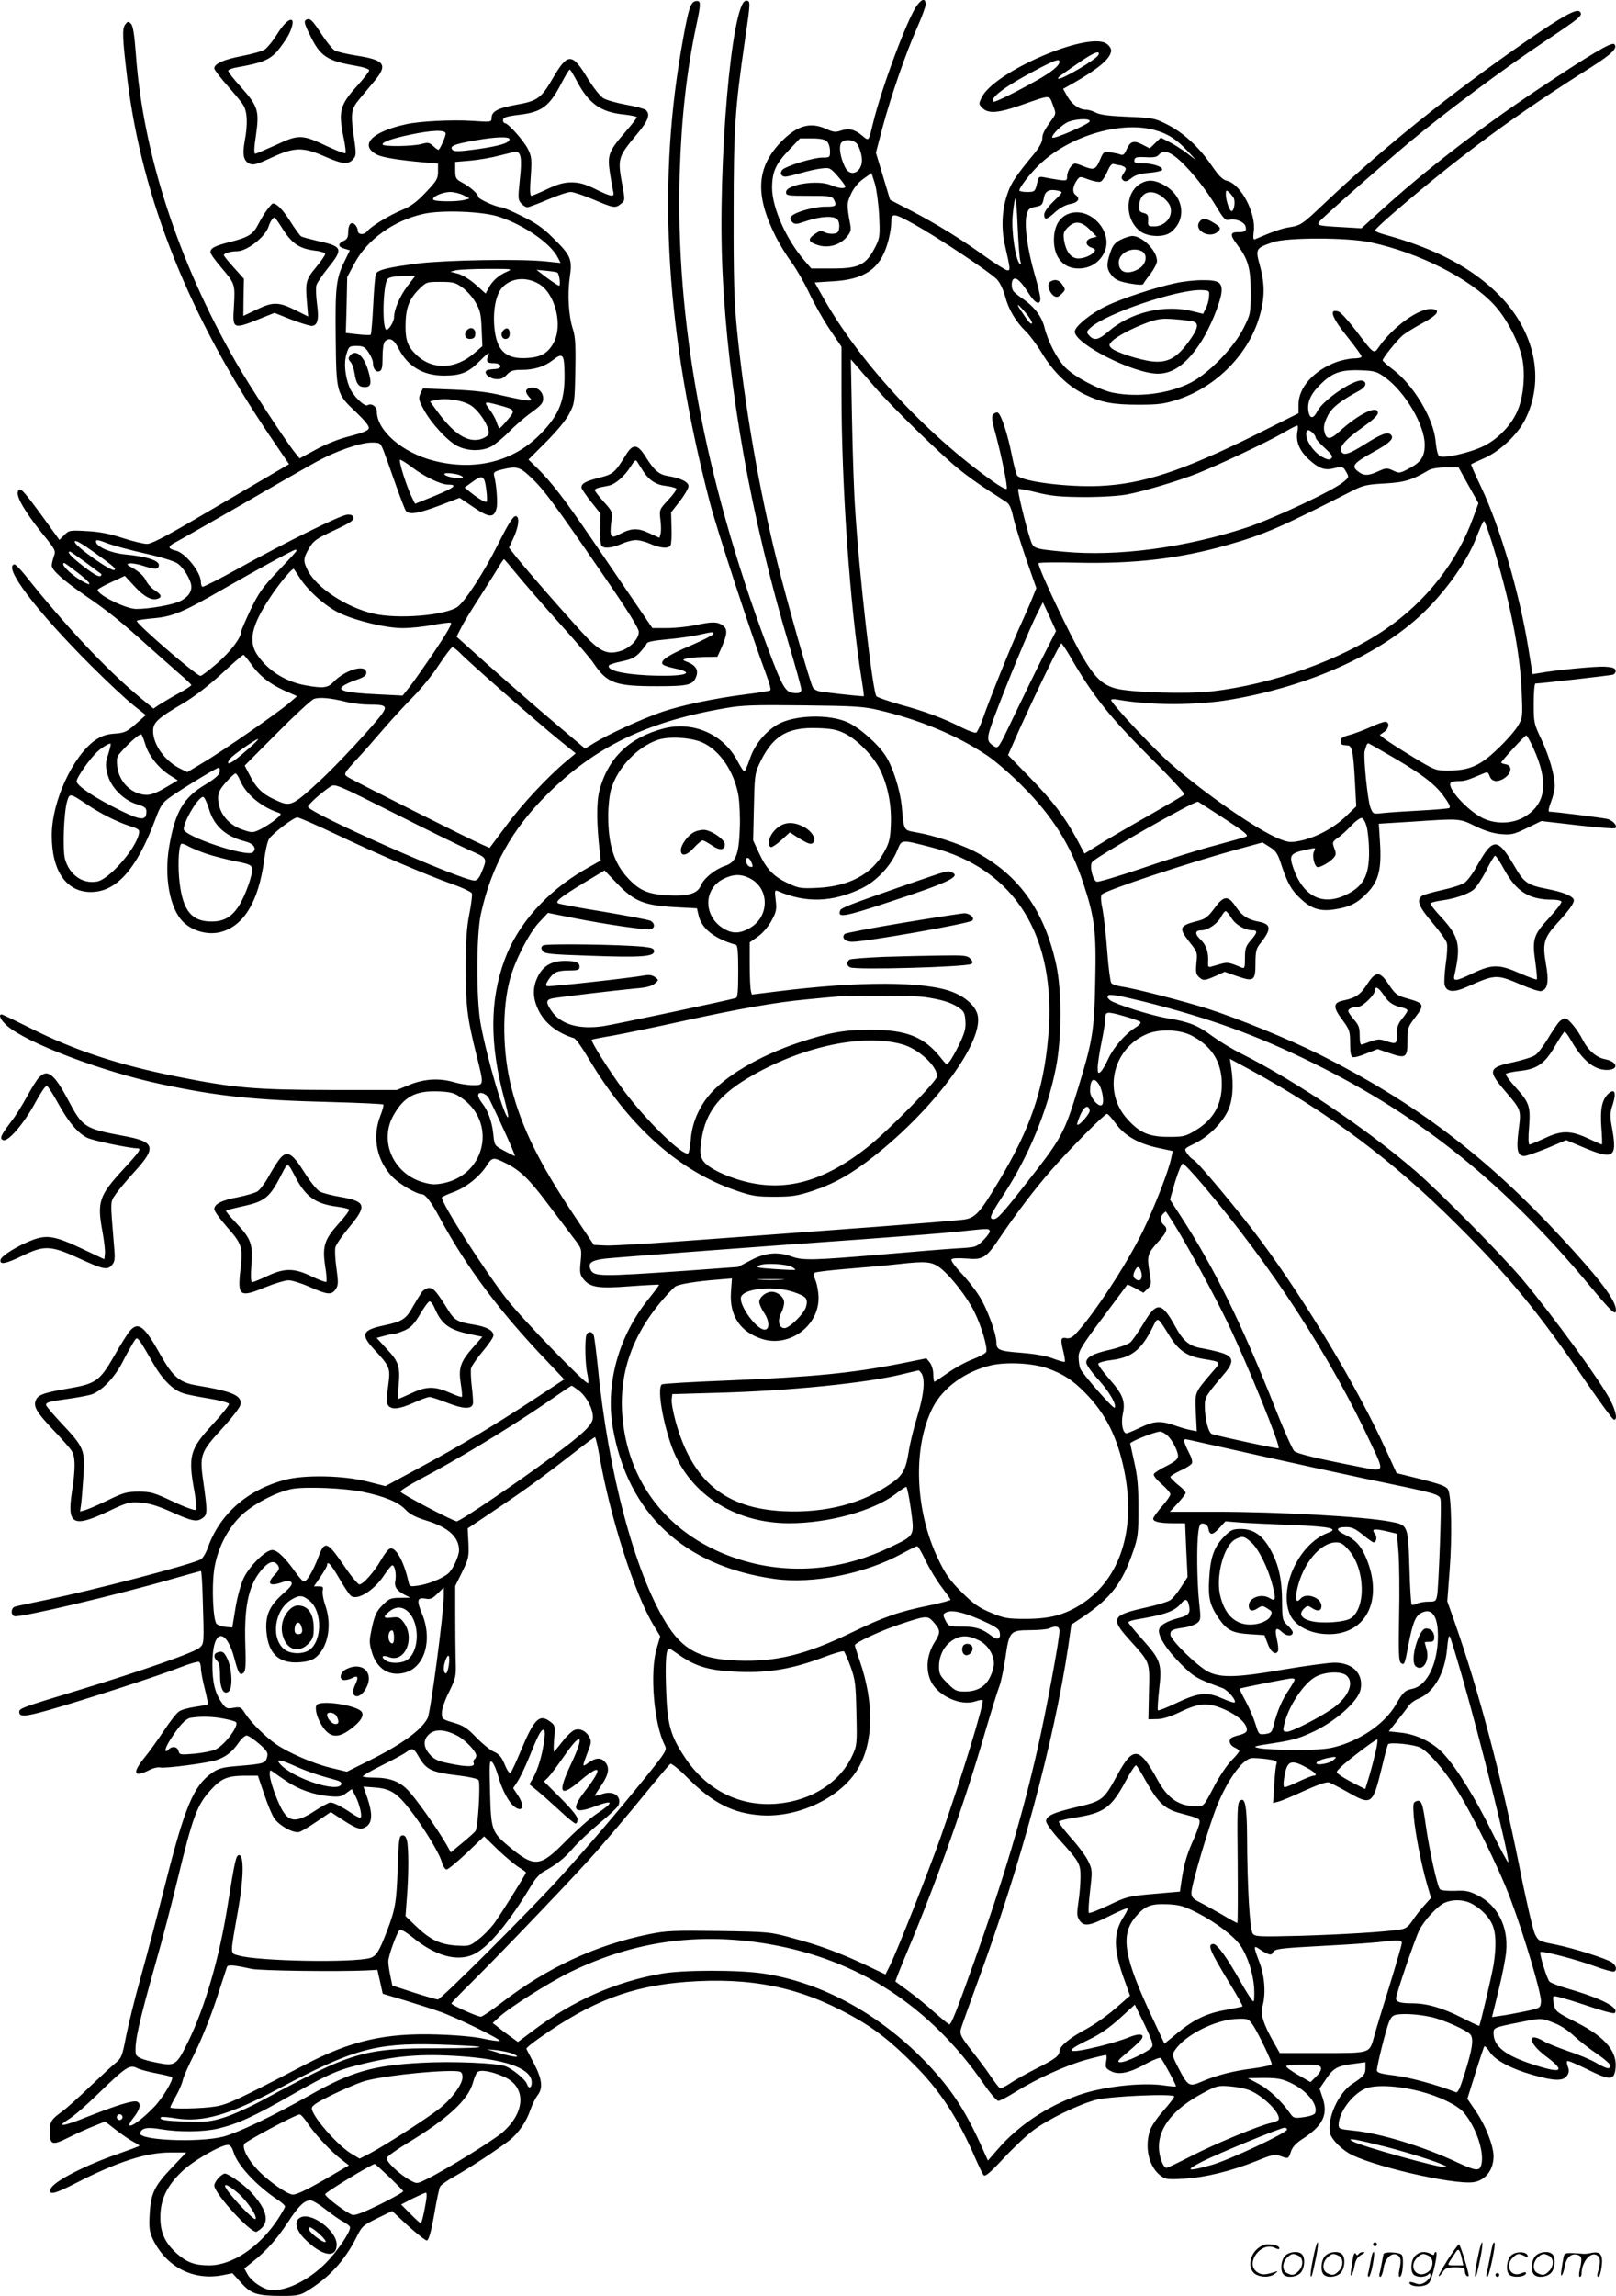 <svg version="1.0" xmlns="http://www.w3.org/2000/svg"
  viewBox="0 0 845.107 1200.35"
 preserveAspectRatio="xMidYMid meet">
<g transform="translate(0.068,1200.373) scale(0.1,-0.1)"
fill="#000000" stroke="none">
<path d="M4796 11977 c-49 -64 -186 -431 -231 -617 -24 -98 -21 -95 -56 -66
-39 33 -70 41 -112 27 -28 -10 -41 -8 -78 9 -82 37 -150 18 -232 -65 -131
-134 -141 -276 -34 -492 22 -45 61 -108 85 -140 24 -32 66 -104 92 -159 26
-56 75 -143 109 -193 l61 -90 0 -243 c0 -487 45 -1122 105 -1494 8 -49 13 -89
12 -90 -2 -2 -95 7 -214 22 -28 3 -46 12 -53 24 -15 28 -133 441 -185 651 -95
378 -173 829 -212 1224 -14 140 -18 272 -17 600 0 447 7 548 59 908 30 204 30
207 6 207 -75 0 -150 -861 -123 -1420 29 -611 149 -1283 348 -1949 35 -117 64
-222 64 -232 0 -13 -7 -19 -24 -19 -60 0 -68 14 -158 253 -326 876 -477 1694
-454 2467 9 290 37 535 86 767 26 121 26 135 -2 131 -29 -4 -40 -44 -78 -264
-124 -728 -75 -1483 152 -2359 37 -142 216 -688 294 -897 16 -42 26 -79 22
-83 -3 -4 -60 -13 -125 -21 -166 -21 -344 -58 -449 -95 -100 -35 -273 -114
-346 -159 l-49 -30 -127 107 c-132 111 -384 332 -486 425 l-59 53 23 45 c12
25 57 99 100 165 42 66 87 137 99 158 12 20 24 37 26 37 2 0 32 -35 66 -77 35
-43 133 -156 218 -251 86 -95 169 -192 184 -215 71 -106 114 -121 332 -121
162 0 189 6 205 50 13 33 -1 58 -42 75 -32 13 -32 13 -8 20 14 4 56 7 93 8
l68 1 20 44 c33 75 34 101 8 120 -29 20 -55 20 -144 1 -39 -8 -105 -15 -147
-15 l-77 0 -94 138 c-51 75 -153 225 -226 332 -140 205 -211 297 -284 368
l-44 43 92 92 c56 56 104 114 121 147 28 53 29 61 32 223 3 135 0 179 -12 218
-23 69 -30 181 -17 272 14 97 6 115 -90 209 -51 51 -91 78 -161 112 -52 26
-99 46 -106 46 -27 0 -122 43 -122 55 0 15 -42 52 -89 77 -27 15 -31 22 -31
61 l0 44 81 7 c45 4 113 16 153 27 39 10 76 19 83 19 27 0 33 -37 21 -144 -10
-98 -10 -107 7 -126 10 -11 24 -20 32 -20 7 0 55 18 107 40 51 22 105 40 120
40 14 0 68 -18 120 -40 106 -45 113 -46 143 -22 21 17 21 19 8 92 -27 147 -26
150 77 274 58 69 70 103 44 125 -8 6 -54 19 -102 27 -49 9 -103 24 -119 34
-17 10 -52 55 -80 100 -83 138 -106 139 -182 9 -63 -109 -81 -123 -194 -143
-98 -18 -129 -35 -129 -70 0 -21 -3 -21 -107 -14 -99 6 -272 -2 -340 -18 -180
-39 -247 -110 -152 -159 29 -15 116 -29 252 -41 l67 -6 0 -41 c0 -38 -7 -49
-63 -108 -48 -51 -77 -73 -127 -94 -67 -28 -159 -84 -180 -110 -18 -22 -50
-19 -50 4 0 10 -7 24 -16 32 -20 16 -34 -2 -34 -46 0 -21 -6 -33 -22 -40 -33
-15 -32 -31 1 -41 l30 -9 -29 -60 c-43 -87 -48 -134 -45 -400 3 -287 4 -290
106 -386 45 -43 70 -73 67 -84 -2 -12 -28 -23 -96 -41 -58 -14 -126 -41 -179
-70 l-87 -47 -23 29 c-43 51 -249 366 -310 474 -302 527 -486 1092 -523 1610
-8 105 -15 149 -26 160 -14 13 -17 13 -30 -5 -17 -22 -14 -74 12 -290 78 -626
323 -1237 747 -1864 l98 -144 -128 -75 c-70 -41 -230 -135 -355 -208 -167 -98
-237 -134 -260 -134 -18 0 -76 14 -128 31 -67 22 -122 33 -187 36 -88 5 -93 4
-117 -20 l-26 -26 -89 123 c-105 143 -118 156 -128 130 -10 -26 36 -105 123
-214 74 -91 76 -95 65 -125 -6 -17 -11 -39 -11 -48 0 -24 59 -77 178 -159 115
-78 185 -135 327 -263 50 -44 120 -107 157 -139 38 -32 68 -61 68 -64 0 -4
-31 -24 -68 -44 -37 -20 -81 -47 -99 -58 l-31 -21 -74 61 c-173 144 -388 373
-600 640 -25 30 -48 54 -54 53 -59 -13 112 -240 401 -529 88 -88 189 -182 224
-209 l63 -50 -52 -46 c-48 -42 -59 -47 -111 -51 -43 -3 -68 -12 -100 -33 -119
-83 -229 -322 -229 -499 0 -186 76 -296 204 -296 134 0 240 119 337 378 27 73
37 88 77 117 57 41 244 155 255 155 5 0 7 -10 5 -22 -2 -16 -25 -36 -76 -67
-113 -67 -157 -142 -188 -324 -27 -157 3 -323 72 -392 48 -48 127 -71 194 -55
123 30 202 159 231 379 6 47 17 96 25 108 18 29 129 113 148 113 9 0 101 -40
204 -89 212 -101 472 -212 610 -261 52 -18 96 -40 99 -47 3 -7 -3 -55 -13
-106 -14 -70 -19 -138 -19 -282 0 -202 7 -261 56 -457 40 -160 40 -158 -18
-158 -27 0 -70 7 -97 15 -77 23 -155 19 -233 -12 l-68 -28 -350 0 c-391 1
-500 10 -800 70 -306 61 -535 137 -764 252 -80 40 -148 73 -153 73 -19 0 -5
-30 28 -59 102 -90 502 -242 808 -306 296 -63 486 -83 883 -93 150 -4 274 -10
277 -13 3 -3 -4 -30 -16 -60 -44 -113 -18 -237 68 -323 36 -35 123 -86 150
-86 18 0 49 -41 94 -125 140 -259 314 -491 563 -751 l87 -92 -167 -110 c-208
-136 -389 -244 -603 -359 l-165 -89 -95 24 c-123 32 -329 36 -430 9 -196 -52
-339 -177 -402 -350 -13 -37 -29 -62 -42 -68 -79 -34 -560 -159 -801 -209 -82
-17 -158 -33 -167 -36 -21 -6 -24 -42 -4 -50 25 -10 544 113 831 196 77 22
142 40 145 40 3 0 7 -57 9 -128 8 -255 8 -250 -15 -272 -25 -25 -297 -120
-644 -226 -287 -87 -300 -92 -300 -111 0 -27 31 -25 157 11 183 52 583 182
686 223 48 19 92 31 97 28 6 -3 10 -19 10 -34 0 -15 9 -63 20 -106 11 -43 18
-80 16 -82 -2 -2 -32 -8 -66 -13 -34 -5 -72 -15 -84 -24 -13 -8 -49 -54 -81
-103 -32 -48 -78 -112 -102 -141 -64 -80 -54 -103 26 -63 21 11 47 17 59 14
25 -6 248 23 294 39 48 16 81 42 113 87 15 23 35 41 44 41 9 0 38 -20 65 -43
43 -38 48 -47 42 -70 -8 -32 -18 -35 -149 -46 -85 -7 -104 -12 -140 -37 -95
-67 -141 -176 -243 -579 -40 -159 -98 -380 -129 -490 -31 -110 -65 -249 -77
-310 -19 -99 -24 -112 -52 -135 -17 -13 -78 -70 -136 -125 -58 -56 -123 -114
-145 -130 -58 -42 -65 -53 -65 -105 0 -71 11 -75 99 -31 42 21 102 48 133 60
l57 23 58 -45 c32 -25 73 -52 91 -62 19 -9 32 -18 30 -20 -2 -3 -51 -21 -108
-41 -177 -61 -341 -146 -355 -183 -14 -36 18 -29 129 28 218 112 369 161 495
161 l84 0 -71 -75 c-96 -100 -114 -138 -120 -247 -4 -74 -1 -93 17 -132 70
-144 209 -216 361 -188 l55 11 45 -50 c53 -59 82 -68 214 -69 73 0 95 4 125
22 118 70 203 162 264 284 29 59 34 63 109 100 l78 38 43 -40 c57 -55 129
-114 138 -114 11 0 25 53 44 165 10 55 21 108 26 117 5 9 40 34 77 54 77 43
228 143 286 188 48 39 88 97 109 159 9 26 25 59 36 74 31 38 26 84 -16 166
-21 39 -39 75 -41 79 -2 4 30 30 70 58 270 191 479 270 765 292 337 25 590
-26 858 -173 125 -68 212 -136 335 -260 135 -135 229 -279 320 -489 18 -41 37
-81 43 -88 8 -10 32 10 104 87 51 55 121 121 156 147 74 56 236 135 327 159
75 20 410 34 410 18 0 -6 -26 -40 -58 -76 -33 -37 -64 -83 -70 -105 -27 -88
-4 -185 54 -231 27 -21 36 -23 124 -18 109 6 246 39 381 93 81 33 95 36 123
26 44 -16 43 -16 56 22 8 24 26 44 58 65 109 70 138 128 108 217 l-16 48 36
53 c38 56 59 67 152 78 l52 7 0 -31 c0 -32 -10 -44 -70 -83 -72 -48 -132 -181
-115 -257 6 -28 49 -74 95 -103 106 -65 551 -169 656 -153 61 9 104 64 104
135 0 54 -41 160 -89 230 l-48 71 42 134 c23 74 44 137 47 140 3 3 15 -9 27
-28 27 -43 109 -88 225 -121 111 -32 159 -34 180 -5 11 16 12 28 5 47 -5 13
-7 27 -4 30 3 4 48 -15 101 -41 117 -59 141 -60 150 -11 18 95 -46 175 -202
254 -102 52 -110 57 -118 92 -5 21 -6 41 -2 45 4 4 75 -16 159 -44 84 -29 155
-49 160 -44 27 27 -64 75 -239 126 -49 14 -94 31 -101 38 -14 14 -55 148 -48
155 8 8 182 -37 284 -74 51 -19 97 -31 102 -28 16 9 10 32 -12 48 -30 20 -196
73 -299 94 -83 16 -86 18 -104 55 -10 21 -47 179 -81 352 -97 482 -212 916
-335 1268 l-42 119 12 159 c14 176 10 392 -8 425 -9 17 -39 28 -140 54 l-129
32 -58 126 c-146 320 -414 768 -651 1088 -103 140 -329 411 -353 424 -10 5
-25 20 -34 34 -16 24 -16 24 41 52 70 34 140 103 172 169 26 53 32 133 18 227
l-7 46 102 -55 c413 -225 752 -478 1087 -813 275 -274 424 -456 675 -823 72
-105 136 -192 143 -195 22 -7 13 44 -18 103 -55 104 -296 435 -459 630 -103
123 -433 458 -561 568 -254 219 -621 467 -909 612 -47 23 -117 66 -154 93 -73
55 -122 74 -232 92 -81 13 -272 73 -300 94 -14 11 -17 18 -9 26 7 7 60 -2 190
-34 340 -86 587 -175 880 -320 565 -278 1001 -629 1446 -1163 114 -137 138
-160 138 -129 0 51 -82 160 -282 376 -399 431 -771 712 -1275 964 -159 79
-417 184 -578 236 -120 38 -381 106 -447 115 -26 4 -52 12 -57 19 -5 6 -15 79
-21 161 -6 83 -17 181 -24 220 -10 46 -11 74 -5 82 19 22 447 164 716 238
l125 34 38 -24 c32 -20 42 -35 60 -92 33 -99 53 -134 103 -180 56 -52 103 -66
180 -53 78 12 118 34 170 89 57 61 72 124 63 262 l-6 96 178 11 c247 17 244
17 327 -24 49 -24 92 -37 132 -41 55 -5 68 -2 137 31 l76 37 190 -22 c105 -12
193 -19 197 -15 12 12 -12 40 -42 48 -25 6 -277 38 -304 38 -6 0 -2 22 9 50
11 28 20 65 20 83 0 56 -29 158 -70 245 -39 82 -40 88 -40 188 0 57 4 104 9
104 25 0 389 42 404 46 10 3 17 13 15 22 -2 13 -16 18 -57 20 -48 3 -259 -18
-346 -34 l-31 -5 -23 142 c-46 283 -147 627 -247 838 -30 63 -53 115 -51 117
1 2 33 17 70 33 82 37 172 122 211 199 106 208 54 461 -134 652 -139 141 -329
242 -592 315 -32 8 -58 19 -58 24 0 4 42 44 93 88 349 301 635 512 1040 767
108 69 138 99 118 119 -13 13 -128 -56 -401 -238 -307 -205 -594 -427 -823
-636 l-98 -89 -102 6 c-127 7 -134 9 -116 31 20 24 313 282 469 413 183 153
491 383 703 524 192 128 207 140 188 159 -17 17 -89 -23 -275 -151 -399 -276
-755 -562 -1063 -854 -115 -109 -121 -113 -183 -123 -38 -6 -82 -21 -177 -62
-10 -4 -11 6 -7 40 13 95 -66 246 -139 265 -25 6 -44 26 -84 84 -66 96 -148
170 -232 212 -62 31 -74 34 -202 39 -96 4 -146 10 -167 21 -17 9 -40 16 -52
16 -36 0 -74 27 -98 68 l-23 41 48 27 c139 79 203 134 203 174 0 11 -11 27
-25 36 -98 64 -588 -148 -652 -282 -16 -33 -16 -35 4 -55 30 -31 84 -27 205
16 155 54 143 54 163 1 17 -44 17 -47 -1 -72 -45 -63 -54 -81 -54 -106 0 -16
-16 -45 -40 -75 -96 -116 -122 -154 -141 -209 -30 -84 -35 -183 -14 -274 28
-123 29 -130 13 -130 -8 0 -59 32 -114 71 -132 95 -256 171 -390 241 l-110 57
-37 123 -37 123 34 130 c44 164 122 391 181 523 25 56 45 111 45 122 0 33 -18
32 -44 -3z m948 -260 c-9 -23 -199 -135 -211 -124 -4 5 8 14 120 91 68 46 101
58 91 33z m-204 -36 c0 -21 -41 -54 -125 -101 -122 -68 -215 -113 -221 -108
-19 20 66 83 220 164 100 53 126 62 126 45z m-2525 -99 c62 -119 125 -165 248
-177 37 -4 67 -11 67 -14 0 -4 -27 -39 -60 -77 -88 -101 -95 -121 -81 -214 6
-41 14 -85 17 -97 9 -32 -8 -30 -93 12 -55 27 -85 35 -125 35 -41 0 -71 -9
-127 -35 -40 -19 -77 -35 -83 -35 -7 0 -8 34 -3 100 6 89 5 104 -14 143 -21
43 -104 137 -122 137 -5 0 -9 7 -9 15 0 15 14 20 95 30 108 14 148 45 207 157
22 43 43 78 47 78 3 0 19 -26 36 -58z m2683 -213 c-5 -15 -187 -94 -195 -85
-8 8 34 54 72 77 34 21 129 27 123 8z m335 -44 c70 -18 118 -48 177 -111 l45
-48 -50 38 c-27 20 -69 47 -92 58 l-43 22 -29 -28 -29 -28 -39 20 c-45 24 -64
17 -83 -28 -9 -22 -17 -29 -29 -25 -9 4 -33 9 -53 12 -37 5 -38 4 -57 -41 -22
-51 -31 -54 -92 -29 -41 16 -42 16 -61 -6 -10 -13 -18 -35 -18 -48 0 -24 -2
-25 -42 -20 -24 4 -57 9 -75 13 -29 6 -33 4 -38 -22 -12 -52 -13 -54 -55 -54
-22 0 -40 4 -40 8 0 15 56 88 102 132 152 149 421 232 601 185z m-3703 -20 c0
-14 -25 -72 -36 -84 -2 -3 -15 6 -28 18 -21 20 -28 21 -62 12 -47 -13 -204
-15 -204 -2 0 13 48 30 146 51 115 24 184 26 184 5z m334 -30 c-2 -19 -50 -34
-167 -51 -88 -12 -121 -14 -130 -5 -20 20 6 31 114 50 111 20 185 22 183 6z
m1660 -11 c9 -8 16 -31 16 -50 0 -33 -1 -34 -39 -34 -49 0 -194 -45 -211 -65
-14 -17 -5 -35 17 -35 8 0 45 9 81 19 37 11 86 22 109 24 41 5 45 3 83 -40 22
-25 40 -50 40 -54 0 -14 -34 -11 -76 7 -69 29 -234 3 -234 -37 0 -18 9 -19
120 -19 108 0 120 -2 130 -19 17 -33 12 -38 -42 -38 -59 1 -161 -28 -180 -50
-9 -11 -8 -17 4 -30 15 -14 22 -13 77 6 71 24 143 28 160 7 7 -8 11 -27 9 -43
-2 -22 -9 -29 -30 -31 -15 -2 -36 2 -48 8 -17 9 -26 7 -51 -11 -37 -26 -33
-40 15 -56 53 -18 113 -3 150 38 24 27 27 37 22 68 -19 102 -19 112 4 161 14
31 38 60 65 79 l42 30 18 -57 c9 -31 19 -107 22 -168 5 -100 3 -114 -17 -155
-51 -101 -85 -119 -229 -119 l-109 0 -37 43 c-94 109 -167 273 -168 377 0 84
18 126 89 200 l57 60 63 0 c44 0 67 -5 78 -16z m160 -16 c8 -13 18 -40 21 -61
15 -77 -57 -122 -88 -54 -21 44 -30 93 -22 117 9 29 69 28 89 -2z m1687 -85
c64 -60 133 -147 190 -241 39 -65 47 -72 68 -67 31 8 78 -12 84 -35 6 -25 0
-30 -40 -30 -40 0 -42 -14 -7 -61 60 -79 74 -125 74 -250 0 -114 -1 -118 -37
-190 -50 -101 -178 -233 -273 -284 -115 -60 -281 -81 -412 -54 -71 15 -199 82
-246 130 -44 43 -93 139 -111 213 -14 55 -53 107 -115 149 -22 15 -44 33 -48
40 -11 17 -10 55 2 62 15 10 38 -12 77 -72 35 -56 63 -69 63 -30 0 12 -13 69
-30 127 -37 128 -54 251 -43 305 8 34 13 40 41 46 41 8 43 10 51 51 7 35 30
45 77 34 23 -6 22 -8 -26 -54 -30 -29 -50 -57 -50 -70 0 -31 14 -28 59 14 24
21 54 37 76 41 42 7 56 28 30 47 -20 14 -16 47 8 80 13 18 15 18 60 1 25 -9
53 -15 62 -11 8 3 24 26 35 52 15 34 24 44 36 40 9 -3 21 -6 27 -6 7 0 18 -4
26 -9 11 -7 10 -13 -3 -33 -14 -21 -14 -27 -3 -37 11 -9 21 -6 43 11 20 17 46
24 93 28 35 3 66 10 68 16 5 16 -51 34 -104 34 -37 0 -44 3 -41 18 3 14 13 16
59 14 41 -3 59 1 68 12 24 28 59 18 112 -31z m280 -194 c10 -20 2 -69 -11 -69
-11 0 -30 57 -30 88 0 21 2 23 16 12 8 -8 19 -22 25 -31z m-4028 14 l32 -17
-25 -7 c-38 -11 -158 -10 -165 1 -9 14 46 39 88 40 21 0 52 -8 70 -17z m2912
-343 c5 -17 5 -22 -3 -15 -22 21 -44 167 -37 250 4 44 10 85 14 90 3 6 9 -60
12 -145 4 -85 10 -166 14 -180z m-2725 230 c132 -44 268 -138 306 -212 l15
-29 -78 8 c-132 14 -516 7 -661 -10 -163 -21 -219 -34 -227 -56 -4 -9 -10 -82
-14 -164 -4 -81 -10 -150 -13 -153 -3 -3 -34 -2 -68 2 l-62 7 4 146 3 146 39
73 c66 123 203 222 358 257 95 22 313 14 398 -15z m2174 -41 c125 -70 395
-250 429 -286 16 -17 33 -53 43 -89 17 -67 56 -133 109 -184 20 -19 59 -72 86
-117 59 -97 137 -171 222 -212 89 -42 145 -53 282 -53 102 0 132 4 201 26 192
62 356 220 421 407 36 106 40 186 13 287 -26 96 -26 97 65 129 73 26 394 26
515 -1 253 -55 515 -188 643 -326 66 -71 132 -199 148 -285 15 -79 6 -186 -21
-257 -29 -79 -104 -159 -183 -197 -74 -36 -213 -67 -232 -51 -7 5 -15 40 -18
78 -11 118 -115 292 -223 374 -30 22 -54 44 -54 48 0 11 70 99 102 128 13 12
60 41 104 65 80 43 99 69 56 75 -67 10 -208 -91 -285 -203 -23 -33 -25 -31
-117 91 -39 51 -80 96 -91 99 -53 17 -35 -32 51 -138 38 -48 70 -92 70 -97 0
-6 -18 -10 -40 -10 -21 0 -64 -9 -94 -20 -117 -44 -196 -133 -196 -221 l0 -46
-222 -111 c-388 -192 -593 -259 -819 -269 -164 -7 -398 22 -430 54 -5 5 -18
55 -29 111 -22 109 -54 207 -72 218 -5 3 -16 0 -23 -7 -11 -12 -10 -29 11
-104 33 -124 64 -277 58 -287 -3 -5 -36 13 -72 39 -356 252 -705 631 -895 974
l-37 66 94 6 c165 9 246 64 285 192 12 37 21 87 21 111 0 57 9 57 124 -7z
m-2134 -246 c-43 -18 -77 -49 -96 -86 l-15 -28 -50 45 c-29 26 -69 51 -92 58
l-42 11 30 8 c17 3 91 7 165 7 129 0 133 0 100 -15z m265 -5 c10 -10 17 -68 8
-68 -4 0 -33 19 -63 41 l-55 42 53 -5 c29 -3 55 -7 57 -10z m-785 -70 c-40
-53 -70 -123 -70 -163 0 -22 -26 -65 -39 -65 -25 0 -19 240 6 266 10 9 37 14
79 14 l64 0 -40 -52z m685 13 c89 -50 131 -222 77 -314 -29 -51 -66 -71 -136
-75 -111 -7 -159 37 -171 157 -9 92 8 177 42 213 47 49 121 56 188 19z m-397
-21 c22 -16 53 -50 68 -77 24 -40 29 -61 32 -138 l4 -91 -38 -33 c-100 -89
-222 -94 -307 -13 -44 42 -57 75 -57 148 0 93 17 141 67 192 42 42 43 42 116
42 66 0 78 -3 115 -30z m2948 -135 c20 -25 34 -48 30 -52 -6 -7 -21 11 -59 69
-29 43 -13 33 29 -17z m-3282 -184 c48 -93 128 -141 237 -141 89 0 128 16 188
77 30 31 51 47 47 37 -17 -40 -12 -49 24 -49 47 0 50 -30 2 -31 -18 -1 -35 -4
-39 -8 -15 -14 15 -41 48 -44 27 -2 40 3 59 23 19 20 33 25 74 25 70 0 124 17
169 53 46 36 56 28 58 -48 6 -160 -23 -238 -131 -346 -141 -141 -342 -189
-556 -133 -161 42 -293 156 -294 256 0 27 -29 46 -49 33 -16 -9 -78 52 -94 94
-24 60 -30 130 -15 176 12 38 15 40 53 40 33 0 43 -5 62 -34 13 -19 23 -43 23
-55 0 -31 16 -50 34 -43 13 5 16 21 16 75 0 39 5 73 12 80 24 24 47 13 72 -37z
m2487 -197 c88 -103 341 -350 439 -430 41 -34 111 -84 155 -112 44 -28 89 -58
100 -65 14 -10 25 -36 33 -77 8 -35 38 -132 67 -217 l54 -154 -19 -47 c-10
-26 -35 -83 -55 -127 -46 -98 -174 -415 -206 -509 -13 -37 -29 -70 -35 -73 -7
-2 -39 9 -73 26 -94 48 -195 86 -321 120 -63 18 -120 38 -127 44 -20 20 -91
642 -112 987 -6 85 -13 295 -16 465 l-6 310 26 -30 c14 -16 58 -67 96 -111z
m2671 47 c105 -75 208 -250 208 -352 0 -65 -20 -93 -90 -129 -41 -21 -45 -21
-76 -6 -31 14 -36 14 -76 -4 -54 -25 -77 -25 -108 0 -35 27 -22 43 79 99 90
49 113 73 94 92 -17 17 -49 5 -138 -51 -83 -52 -112 -61 -122 -34 -9 24 27 64
113 124 53 38 79 62 79 75 0 44 -102 -6 -201 -97 -49 -45 -69 -45 -79 1 -5 23
0 44 16 77 21 45 63 79 168 136 33 18 41 42 17 51 -38 15 -209 -100 -238 -160
-18 -36 -36 -40 -44 -9 -12 48 5 93 52 141 66 69 111 86 214 83 79 -3 89 -6
132 -37z m-458 -285 c-9 -51 11 -99 61 -145 48 -44 81 -57 123 -47 51 12 56
11 71 -17 16 -27 15 -29 -14 -53 -55 -46 -367 -192 -505 -238 -323 -106 -677
-153 -955 -127 -164 16 -161 15 -179 69 -25 77 -67 254 -62 259 2 3 47 -5 98
-18 76 -19 121 -23 248 -24 93 0 183 6 225 14 89 17 272 72 367 110 113 45
365 164 443 209 39 23 74 41 78 41 4 1 5 -14 1 -33z m96 -31 c0 -6 21 -30 47
-53 36 -33 44 -45 35 -54 -10 -10 -20 -8 -47 6 -56 30 -103 114 -78 139 8 9
43 -22 43 -38z m-4875 -67 c9 -24 37 -101 62 -173 25 -71 50 -136 55 -142 18
-22 64 -14 174 27 l107 41 74 -50 c81 -55 106 -56 119 -5 7 26 0 123 -12 168
-5 21 -1 24 40 35 78 19 93 15 155 -44 65 -62 116 -130 376 -509 130 -189 185
-277 185 -296 0 -37 -46 -85 -96 -100 -72 -22 -110 -3 -206 103 -111 122 -273
308 -331 379 l-46 58 24 52 c25 54 32 102 16 112 -14 9 -36 -24 -99 -149 -70
-141 -171 -296 -210 -324 -64 -45 -314 -66 -442 -35 -140 33 -295 135 -341
225 -25 50 -24 63 7 117 23 39 37 49 131 93 82 38 104 53 101 66 -3 13 -12 17
-33 16 -36 -3 -318 -142 -570 -282 -99 -55 -183 -97 -187 -95 -5 3 -8 14 -8
25 0 51 -82 153 -131 164 -43 10 -44 22 -1 44 21 11 177 100 348 198 170 99
345 199 389 223 100 55 226 99 286 100 46 0 47 -1 64 -42z m149 -87 c62 -48
151 -91 189 -91 59 0 28 -20 -120 -79 l-53 -21 -14 28 c-29 57 -75 202 -64
202 6 0 34 -18 62 -39z m5525 -95 l52 -93 -27 -74 c-83 -232 -249 -443 -462
-587 -234 -160 -588 -286 -906 -323 -130 -15 -420 -6 -501 15 -70 19 -109 56
-173 164 -68 116 -232 462 -232 491 0 4 90 6 199 3 302 -7 539 21 788 92 199
57 280 93 653 283 57 29 77 34 170 39 104 6 142 17 230 69 15 9 51 15 91 15
l66 0 52 -94z m-5290 58 c17 -4 31 -11 31 -16 0 -12 -80 0 -94 13 -12 11 17
12 63 3z m154 -86 c4 -28 4 -54 2 -57 -7 -6 -43 15 -83 47 l-33 27 43 31 c52
38 62 31 71 -48z m5260 -275 c92 -296 146 -565 154 -775 6 -133 5 -138 -20
-180 -14 -24 -61 -78 -106 -120 -91 -88 -148 -113 -261 -113 -63 0 -68 2 -185
73 -66 40 -131 82 -145 93 l-25 20 23 16 c26 18 30 53 5 53 -9 0 -46 -13 -82
-30 -36 -16 -85 -34 -108 -40 -32 -8 -43 -16 -43 -30 0 -11 6 -21 13 -21 6 -1
18 -2 26 -3 21 -2 28 -37 36 -186 l7 -132 -54 -52 c-62 -60 -156 -111 -239
-128 -51 -10 -61 -9 -110 10 -117 48 -389 236 -571 396 -86 75 -308 313 -308
330 0 4 15 6 33 2 174 -31 412 -31 592 0 382 65 728 213 958 409 139 118 275
301 329 443 17 45 34 82 38 82 4 0 23 -53 43 -117z m-7304 -52 c98 -71 107
-79 99 -87 -13 -13 -208 125 -208 147 0 13 32 -5 109 -60z m68 50 c27 -10 111
-33 187 -50 77 -17 154 -40 172 -52 32 -20 74 -89 74 -123 0 -30 -19 -55 -58
-75 -38 -19 -160 -41 -230 -41 -54 0 -202 73 -202 100 0 4 32 22 71 40 l71 33
52 -56 c50 -54 90 -75 121 -63 23 8 18 22 -17 44 -17 11 -39 35 -47 54 -10 20
-34 42 -61 58 -39 22 -42 25 -22 28 13 2 44 -4 69 -12 63 -21 83 -21 83 4 0
24 -68 45 -176 55 -70 7 -143 36 -152 63 -5 17 9 15 65 -7z m983 -37 c0 -3
-43 -50 -95 -104 -81 -85 -102 -114 -145 -203 -27 -58 -50 -110 -50 -117 0
-31 -56 -104 -125 -164 -42 -36 -81 -66 -87 -66 -21 0 -343 278 -333 288 3 4
41 9 83 13 105 9 157 31 372 155 178 102 365 204 375 204 3 0 5 -3 5 -6z
m-1102 -61 c42 -32 79 -59 81 -60 2 -2 1 -6 -3 -10 -9 -9 -43 12 -112 67 -48
38 -65 60 -49 60 3 0 40 -26 83 -57z m-36 -58 c70 -55 74 -74 8 -34 -57 34
-109 89 -84 89 3 0 37 -25 76 -55z m1156 -24 c45 -69 136 -149 208 -183 88
-41 243 -78 329 -78 40 0 110 7 155 16 45 8 88 14 96 12 10 -2 -16 -48 -83
-148 -54 -80 -114 -165 -133 -189 l-35 -44 -137 7 c-76 3 -150 11 -164 17 -24
8 -26 12 -13 24 8 8 39 23 69 33 41 14 55 24 55 38 0 49 -112 16 -174 -50 -28
-29 -54 -32 -146 -15 -101 19 -189 73 -246 153 -54 74 -36 158 66 311 43 65
109 145 120 145 1 0 16 -22 33 -49z m3883 -416 c-39 -77 -106 -216 -151 -309
-79 -166 -80 -168 -102 -154 -42 28 -42 38 6 166 61 163 181 453 219 527 l30
60 35 -75 34 -75 -71 -140z m-1723 123 c-2 -6 -56 -33 -118 -60 -114 -48 -158
-77 -146 -96 3 -6 31 -16 61 -22 126 -26 50 -46 -141 -37 -131 7 -209 26 -201
51 2 5 32 15 68 22 51 11 70 20 95 47 17 19 33 40 36 47 2 8 37 15 103 21 55
5 129 15 165 23 83 18 82 18 78 4z m1867 -115 c119 -207 207 -318 427 -537 99
-98 176 -182 171 -186 -4 -5 -88 -54 -186 -110 -98 -55 -214 -123 -257 -150
l-79 -49 -40 75 c-64 118 -126 200 -248 325 l-112 115 62 140 c92 202 209 444
217 444 3 0 23 -30 45 -67z m-3189 16 c39 -42 397 -356 511 -449 l93 -75 -48
-40 c-97 -81 -234 -227 -316 -339 l-86 -115 -37 16 c-60 25 -686 340 -708 356
-19 14 -17 18 50 91 39 42 104 116 145 164 41 48 109 121 150 163 41 41 102
116 135 167 33 50 65 92 71 92 5 0 23 -14 40 -31z m-1097 -52 c43 -63 96 -106
174 -142 l70 -31 -43 -37 c-60 -51 -336 -243 -443 -307 l-88 -53 -33 16 c-82
39 -146 126 -146 199 0 44 23 66 156 144 58 34 133 92 201 154 59 55 111 100
115 100 4 0 20 -20 37 -43z m502 -203 c31 -8 85 -14 120 -14 82 0 94 -7 70
-43 -33 -51 -243 -277 -334 -360 -145 -132 -148 -133 -235 -92 -61 28 -95 62
-128 128 l-25 48 168 169 c92 93 179 173 193 179 28 11 87 6 171 -15z m2784
-43 c213 -50 408 -131 565 -236 41 -27 125 -99 185 -160 159 -158 255 -312
319 -507 61 -184 69 -252 63 -518 -5 -257 -14 -309 -91 -560 -70 -229 -86
-259 -260 -480 -136 -174 -160 -200 -180 -200 -27 0 -19 20 50 125 132 202
231 440 276 669 30 153 31 398 1 536 -63 289 -203 480 -438 598 -72 35 -199
77 -289 93 -74 14 -68 4 -81 138 -8 83 -46 204 -83 261 -39 62 -136 148 -199
177 -98 45 -282 39 -369 -12 -64 -38 -120 -107 -144 -181 -12 -35 -25 -64 -28
-64 -4 0 -20 25 -36 55 -73 140 -232 210 -386 170 -180 -47 -292 -155 -336
-325 -16 -63 -15 -174 2 -320 l5 -45 -86 -49 c-197 -114 -350 -286 -417 -471
-78 -211 -78 -442 -2 -724 14 -51 23 -95 21 -98 -16 -16 -110 304 -144 487
-24 134 -23 463 1 575 55 249 161 441 346 625 249 248 520 380 930 451 90 16
149 18 410 15 268 -3 316 -6 395 -25z m-180 -121 c67 -32 154 -121 188 -193
40 -83 60 -185 55 -288 -3 -72 -9 -93 -35 -140 -64 -115 -181 -178 -344 -187
-89 -4 -101 -3 -155 22 -78 36 -115 74 -154 157 l-32 69 4 173 c3 154 5 177
26 222 68 149 146 198 307 192 70 -2 101 -8 140 -27z m-3656 -57 c16 -56 66
-121 123 -159 l47 -30 -66 -39 c-44 -26 -76 -38 -99 -37 -78 3 -144 69 -152
152 -4 49 -4 49 57 111 34 34 66 58 70 53 4 -5 13 -28 20 -51z m7259 -20 c81
-178 67 -290 -43 -358 -64 -40 -156 -42 -225 -7 -79 41 -182 155 -165 182 3 6
21 10 40 10 33 0 45 3 118 34 37 16 37 16 47 -9 12 -31 47 -33 84 -4 33 26 32
62 -1 67 -13 2 -23 6 -23 9 0 7 123 141 131 142 3 1 20 -29 37 -66z m-4346 29
c91 -40 167 -152 189 -277 6 -37 10 -117 7 -179 -5 -132 -21 -171 -79 -190
-52 -18 -110 -65 -125 -103 -18 -43 -71 -57 -181 -50 -98 7 -142 27 -201 91
-72 78 -102 174 -102 325 0 49 7 110 15 138 34 114 138 223 246 259 58 19 173
12 231 -14z m-2362 -23 c-72 -64 -110 -92 -117 -85 -3 3 2 15 12 26 20 22 133
100 144 100 3 -1 -14 -19 -39 -41z m-745 -39 c-14 -43 -15 -58 -4 -102 16 -68
82 -137 154 -159 41 -12 50 -19 50 -38 0 -48 -26 -48 -129 2 -134 65 -236 132
-236 156 0 20 72 123 111 157 27 24 62 44 67 39 2 -2 -4 -27 -13 -55z m6675
10 c181 -103 258 -160 305 -223 32 -43 42 -63 33 -68 -7 -3 -76 -9 -153 -13
-77 -4 -164 -10 -192 -13 -53 -6 -53 -6 -67 29 -14 33 -38 268 -30 295 2 7 6
20 9 29 3 8 8 13 12 11 5 -2 42 -23 83 -47z m-5985 -147 c30 -71 110 -138 200
-168 18 -6 17 -9 -15 -36 -19 -16 -54 -38 -77 -50 -41 -20 -45 -20 -92 -4 -80
26 -131 92 -131 168 0 26 10 46 41 81 22 25 45 46 50 46 5 0 16 -17 24 -37z
m1204 -366 c92 -41 90 -38 56 -120 -10 -24 -22 -37 -34 -37 -69 0 -871 355
-871 386 0 11 66 71 118 106 23 15 35 10 335 -141 172 -87 350 -174 396 -194z
m-2011 245 c71 -49 160 -94 230 -117 50 -16 53 -19 47 -44 -20 -81 -156 -235
-218 -246 -76 -14 -145 35 -168 118 -13 49 -6 242 11 300 13 45 15 44 98 -11z
m644 -27 c26 -89 87 -144 188 -170 45 -11 63 -36 42 -57 -28 -28 -362 83 -362
121 1 44 81 176 103 168 6 -2 19 -30 29 -62z m5313 -53 c108 -71 126 -86 110
-93 -11 -4 -88 -26 -171 -48 -83 -22 -251 -75 -373 -117 -122 -41 -228 -73
-236 -70 -22 8 -39 84 -24 103 27 32 539 323 554 315 6 -3 68 -44 140 -90z
m742 -42 c6 -25 12 -82 12 -128 1 -127 -30 -184 -124 -228 -121 -57 -220 -6
-271 138 -26 74 -19 82 84 103 31 7 33 6 23 -13 -12 -22 3 -82 20 -82 17 0 63
27 81 47 15 17 16 24 5 52 -11 31 -10 34 18 54 17 11 48 40 70 63 22 24 47 42
55 41 9 -1 20 -21 27 -47z m-2277 -106 c439 -113 658 -468 611 -993 -25 -279
-94 -479 -259 -754 -101 -169 -123 -192 -187 -200 -27 -4 -230 -20 -450 -37
-220 -16 -615 -46 -877 -65 -263 -20 -506 -35 -540 -33 l-63 3 -95 142 c-190
283 -283 472 -336 679 -47 185 -50 411 -8 568 26 97 98 238 151 296 l48 51
125 -25 c181 -36 396 -67 414 -60 22 8 20 31 -3 44 -11 5 -121 26 -245 47
-124 20 -231 40 -238 44 -16 10 13 33 140 110 l103 62 67 -70 c88 -92 141
-113 302 -122 l114 -6 9 -38 c16 -69 83 -121 195 -153 9 -2 12 -39 12 -139 0
-100 -3 -137 -12 -139 -38 -12 -634 -138 -693 -147 -128 -19 -224 9 -272 80
-30 44 -29 58 5 65 34 7 331 42 435 52 54 4 85 12 100 25 22 19 22 19 2 34
-12 10 -30 13 -50 10 -74 -14 -501 -61 -513 -57 -10 3 -9 10 4 31 28 42 45 50
107 51 49 0 57 3 57 19 0 24 -19 31 -78 31 -67 0 -112 -26 -139 -80 -29 -57
-29 -112 1 -175 32 -69 99 -122 187 -149 9 -2 44 -51 78 -109 212 -355 471
-586 771 -688 84 -29 108 -32 200 -32 90 0 118 4 200 31 111 37 199 86 315
177 325 254 589 616 545 749 -15 46 -65 89 -133 115 -147 55 -486 55 -909 2
l-137 -17 -5 20 c-3 12 -6 73 -6 137 l0 116 43 30 c25 18 55 53 71 83 25 46
28 59 22 107 -6 50 -5 55 11 48 148 -64 286 -59 440 15 76 37 152 118 183 194
27 63 15 62 180 20z m-3791 -34 c36 -12 103 -29 150 -39 73 -14 86 -20 89 -38
4 -30 -35 -141 -70 -196 -36 -56 -76 -80 -138 -81 -106 -2 -153 54 -171 200
-10 80 -7 184 7 205 2 4 19 0 37 -11 18 -10 61 -28 96 -40z m2852 -49 c7 -18
6 -22 -9 -19 -9 2 -19 14 -20 27 -5 30 18 24 29 -8z m-11 -79 c105 -52 105
-202 -1 -261 -47 -27 -84 -29 -125 -8 -114 59 -122 207 -15 264 53 27 94 29
141 5z m915 -621 c88 -13 138 -28 176 -54 30 -20 34 -29 37 -71 3 -38 -4 -63
-31 -120 -19 -39 -42 -80 -51 -91 -16 -20 -17 -19 -44 15 -89 113 -179 150
-374 150 -132 0 -214 -15 -368 -66 -211 -70 -395 -179 -478 -283 -52 -65 -84
-145 -90 -223 -3 -38 -9 -71 -14 -74 -27 -17 -223 175 -338 330 -75 102 -173
257 -166 264 3 2 53 12 113 22 59 11 222 44 361 75 292 64 489 99 652 114 63
6 131 13 150 14 77 8 409 6 465 -2z m1047 -101 c39 -11 76 -24 81 -29 5 -5 -6
-17 -25 -29 -55 -34 -115 -104 -143 -164 -14 -31 -32 -62 -40 -68 -13 -11 -15
-7 -15 23 0 19 9 79 20 132 11 53 20 110 20 126 0 35 7 36 102 9z m346 -99
c100 -51 152 -126 160 -229 8 -122 -36 -208 -138 -269 -50 -30 -61 -33 -138
-33 -104 0 -153 21 -218 94 -130 144 -74 373 109 446 65 25 165 21 225 -9z
m-1511 -47 c85 -23 183 -113 183 -167 0 -25 -253 -283 -363 -370 -243 -192
-455 -243 -688 -167 -95 31 -162 70 -178 104 -11 25 -12 43 -3 103 23 148 97
239 271 337 268 152 579 216 778 160z m1029 -209 c20 -31 30 -100 15 -109 -18
-11 -61 40 -61 73 0 62 19 77 46 36z m-3338 -68 c190 -125 135 -402 -89 -449
-45 -9 -64 -8 -109 5 -153 45 -228 212 -155 346 55 99 113 132 231 129 69 -3
87 -7 122 -31z m149 -7 c56 -113 140 -300 135 -300 -4 0 -29 13 -57 28 -50 27
-50 27 -56 87 -7 65 -27 122 -59 162 -11 14 -20 32 -20 40 0 24 43 11 57 -17z
m3141 -62 c3 -15 -56 -83 -65 -74 -3 2 5 25 16 51 20 45 43 56 49 23z m136
-68 c45 -63 118 -105 219 -127 l79 -17 -7 -34 c-12 -65 -87 -257 -150 -387
-83 -170 -254 -431 -347 -531 -21 -23 -35 -30 -54 -26 -28 5 -30 -6 -13 -74 6
-25 9 -47 7 -50 -3 -2 -29 5 -59 16 -34 14 -94 25 -168 31 -118 9 -131 15
-131 56 0 45 -51 182 -91 243 -22 35 -65 89 -96 121 -30 32 -52 63 -48 68 4 7
32 8 78 5 88 -8 104 2 179 115 80 118 179 249 265 347 95 109 278 294 291 294
6 0 26 -22 46 -50z m-3189 -208 c73 -36 123 -84 215 -207 54 -71 117 -155 140
-185 42 -55 42 -55 36 -121 -6 -57 -4 -69 14 -92 35 -44 78 -51 245 -38 82 6
150 9 151 8 2 -1 -24 -36 -57 -77 -155 -193 -224 -443 -185 -670 78 -449 371
-724 845 -791 201 -28 473 26 667 132 39 21 75 39 80 39 5 0 25 -35 45 -78 21
-42 58 -104 83 -136 25 -33 46 -62 46 -66 0 -4 -51 -17 -112 -30 -158 -32
-237 -60 -400 -139 -245 -119 -401 -157 -605 -149 -194 8 -284 56 -372 199
-162 264 -301 784 -355 1335 -9 83 -18 158 -22 167 -8 21 -30 22 -38 1 -9 -25
-7 -154 5 -203 5 -24 7 -46 4 -49 -10 -10 -347 338 -425 439 -121 156 -340
498 -340 532 0 3 27 16 60 28 67 24 139 82 176 141 27 42 34 43 99 10z m3643
-111 c362 -427 669 -899 884 -1361 68 -145 70 -141 -64 -115 -220 43 -324 68
-340 82 -9 8 -54 108 -99 222 -176 445 -322 741 -496 1008 l-55 85 27 94 c16
52 33 94 40 94 6 0 52 -49 103 -109z m-145 -213 c73 -119 206 -363 278 -513
102 -213 276 -641 265 -653 -4 -4 -279 55 -348 74 -19 6 -38 80 -38 148 0 45
6 55 104 170 53 63 46 90 -27 110 -28 8 -70 17 -93 21 -64 10 -96 36 -138 113
-72 131 -98 133 -168 14 -26 -43 -56 -86 -67 -96 -11 -10 -57 -27 -103 -38
-94 -21 -128 -40 -128 -68 0 -11 29 -52 65 -91 57 -63 96 -132 83 -145 -7 -7
-169 178 -179 204 -5 13 -9 40 -9 61 0 33 17 60 127 207 69 93 127 170 128
172 1 1 20 -8 43 -20 l41 -23 22 21 c20 21 21 25 9 92 -13 81 -10 92 51 159
42 46 47 64 24 83 -18 15 -19 42 -3 58 7 7 13 12 14 12 1 0 22 -33 47 -72z
m-968 -28 c4 -6 -11 -28 -32 -49 -38 -38 -39 -38 -138 -44 -55 -3 -233 -18
-395 -32 -354 -30 -412 -32 -469 -11 -74 27 -140 21 -215 -19 l-67 -35 -272
-20 c-448 -31 -482 -31 -499 6 -16 35 4 49 80 58 69 7 833 65 1347 101 204 15
424 32 490 39 160 17 163 18 170 6z m-259 -195 c55 -42 142 -154 179 -230 37
-74 70 -188 62 -209 -3 -8 -35 -25 -71 -39 -37 -14 -95 -46 -130 -71 -36 -25
-67 -46 -70 -46 -3 0 -6 18 -6 39 0 22 -8 48 -18 61 l-18 22 -129 -26 c-264
-52 -461 -71 -916 -90 -180 -7 -331 -16 -338 -20 -24 -15 -2 -169 45 -308 85
-256 326 -418 621 -418 206 0 440 65 556 153 26 21 51 37 56 37 4 0 15 -53 24
-117 19 -142 22 -136 -108 -198 -235 -114 -490 -142 -730 -81 -359 92 -601
342 -660 681 -45 259 20 484 201 695 26 30 55 60 64 67 19 13 109 28 226 37
l71 6 -5 -70 c-9 -125 48 -210 164 -247 141 -44 294 67 294 214 0 29 -7 70
-15 90 -11 26 -12 38 -4 43 6 4 81 13 167 20 87 7 209 18 272 25 142 16 172
13 216 -20z m-775 5 c11 -7 19 -13 17 -15 -1 -2 -50 0 -108 4 -91 6 -102 9
-80 19 29 14 139 8 171 -8z m1823 -16 c17 -43 -3 -71 -31 -43 -8 8 -8 18 -1
35 13 28 23 30 32 8z m-1876 -51 c-32 -2 -84 -2 -115 0 -32 2 -6 3 57 3 63 0
89 -1 58 -3z m61 -64 c67 -23 77 -34 66 -76 -9 -36 -87 -113 -113 -113 -29 0
-38 39 -18 78 9 17 16 42 16 56 0 28 -33 56 -65 56 -30 0 -65 -28 -65 -53 0
-11 12 -38 26 -58 25 -37 29 -79 8 -86 -41 -14 -151 137 -127 175 26 42 176
53 272 21z m1970 -235 c46 -73 89 -101 173 -115 96 -16 95 -14 46 -70 -93
-109 -90 -103 -85 -211 l5 -97 -31 6 c-18 3 -56 14 -86 25 -74 25 -106 23
-179 -12 -35 -17 -67 -30 -71 -30 -20 0 -30 52 -20 100 15 68 1 103 -72 186
-33 37 -58 72 -56 78 2 6 33 15 68 19 106 13 156 52 214 167 31 62 24 66 94
-46z m-645 -163 c85 -30 133 -61 200 -129 107 -108 170 -234 205 -409 62 -304
-21 -564 -223 -695 -88 -57 -167 -78 -293 -78 -94 0 -112 3 -181 32 -63 26
-90 45 -153 107 -62 62 -85 94 -122 171 -123 253 -136 585 -30 794 53 105 172
191 307 222 81 18 213 11 290 -15z m-654 -30 c18 -35 11 -109 -24 -224 -19
-61 -39 -145 -45 -186 -14 -88 -31 -121 -86 -159 -150 -108 -349 -160 -570
-149 -303 15 -474 156 -561 464 -14 50 -24 104 -22 120 l3 28 240 7 c372 10
779 51 967 98 40 10 76 18 80 19 4 1 12 -8 18 -18z m-1793 -88 c40 -31 72 -92
73 -138 0 -40 -44 -82 -220 -212 -182 -135 -475 -333 -492 -333 -19 1 -291
143 -294 155 -2 6 47 36 109 69 170 89 447 256 624 376 87 60 159 109 161 109
2 1 19 -11 39 -26z m3071 -229 c26 -18 62 -84 62 -113 0 -15 -16 -29 -59 -51
-33 -16 -63 -35 -67 -42 -5 -7 10 -27 39 -52 26 -23 47 -47 47 -54 0 -8 -20
-37 -45 -65 -25 -29 -45 -57 -45 -63 0 -16 34 -24 106 -24 l61 0 6 -141 7
-140 -35 -54 c-19 -30 -44 -60 -57 -68 -13 -8 -68 -25 -123 -37 -181 -40 -190
-57 -92 -166 114 -127 109 -114 105 -277 l-3 -142 45 1 c30 0 71 13 125 39
101 48 145 49 236 8 66 -31 109 -71 109 -103 0 -13 -13 -21 -45 -29 -35 -9
-45 -16 -45 -31 0 -12 10 -25 25 -32 14 -6 25 -15 25 -19 0 -5 -19 -28 -43
-52 -23 -24 -65 -87 -92 -140 -49 -94 -51 -97 -85 -97 -94 0 -152 38 -207 138
-96 176 -128 179 -213 21 -68 -125 -76 -132 -210 -163 -123 -29 -160 -46 -160
-74 0 -10 28 -50 63 -89 112 -124 117 -132 117 -202 0 -34 -5 -94 -11 -132 -9
-60 -8 -73 5 -94 23 -35 51 -32 156 21 50 25 94 44 96 41 3 -3 -6 -22 -20 -44
-56 -85 -55 -173 5 -335 l28 -78 -79 -69 c-44 -38 -112 -85 -151 -106 -82 -43
-139 -90 -139 -114 0 -25 -23 -43 -125 -94 -49 -25 -110 -59 -134 -76 -25 -16
-48 -28 -53 -25 -4 3 -26 31 -48 63 -21 32 -67 93 -101 136 -50 64 -60 82 -56
105 3 15 42 123 85 241 224 604 403 1264 478 1766 l16 113 62 41 c147 100 205
177 262 344 25 73 27 93 27 225 0 111 -5 167 -22 240 -11 52 -21 95 -21 97 0
10 125 60 155 62 6 1 21 -6 33 -15z m-2963 -116 c55 -316 184 -720 282 -881
l35 -58 -18 -62 c-38 -126 -15 -397 42 -508 12 -25 9 -31 -103 -170 -140 -173
-303 -365 -460 -537 -152 -167 -608 -622 -624 -622 -6 0 -62 16 -125 36 l-113
37 -10 49 c-6 27 -11 61 -11 77 0 28 43 148 59 164 6 6 33 -10 68 -38 118 -97
233 -129 319 -89 78 36 186 167 307 369 15 25 41 54 58 63 68 37 109 69 155
123 27 31 90 90 140 132 50 41 94 83 98 93 18 47 -28 79 -86 58 -21 -7 -38
-11 -38 -8 0 2 16 27 35 55 38 56 44 93 18 121 -21 24 -48 23 -86 -4 -35 -25
-35 -26 -1 64 16 40 16 50 5 71 -17 31 -50 47 -77 36 -12 -4 -39 -29 -60 -56
-21 -26 -41 -52 -46 -57 -4 -5 -4 24 -1 64 6 68 5 74 -18 91 -58 45 -85 19
-155 -148 -25 -60 -49 -112 -54 -117 -6 -6 -18 10 -31 42 -16 39 -29 55 -58
68 -20 9 -61 43 -92 75 -46 48 -66 61 -117 76 -60 18 -62 19 -62 52 0 20 16
67 38 110 36 74 37 79 34 171 -1 52 -2 159 -2 238 l0 144 36 73 c34 69 36 80
33 151 l-4 77 165 111 c152 102 260 182 430 315 36 28 68 51 71 51 3 0 14 -46
24 -102z m3445 7 c179 -40 426 -94 550 -120 391 -81 397 -82 403 -112 6 -30
-10 -452 -18 -500 -6 -31 -9 -33 -46 -33 -22 0 -49 -5 -61 -11 -11 -6 -23 -8
-26 -4 -4 4 -9 91 -12 195 -7 219 -7 221 -98 238 -138 27 -586 52 -916 52
l-239 0 42 45 c22 24 41 49 41 54 0 6 -18 25 -40 42 -22 18 -40 36 -40 41 0 5
24 20 54 34 30 13 56 31 59 38 3 8 -2 29 -12 47 -10 19 -22 45 -26 58 -7 22
-5 23 27 16 18 -4 179 -40 358 -80z m-4683 -191 c112 -23 184 -53 221 -91 23
-25 53 -41 108 -58 118 -36 174 -87 174 -157 -1 -31 -32 -99 -56 -120 -29 -26
-106 -57 -158 -64 -43 -6 -45 -6 -51 22 -24 106 -67 183 -97 171 -9 -3 -29
-29 -46 -59 -36 -63 -94 -128 -113 -128 -8 0 -46 46 -84 103 -85 123 -98 127
-130 42 -30 -79 -64 -135 -78 -129 -7 2 -25 24 -42 47 -54 77 -96 117 -122
117 -34 0 -117 -81 -149 -146 -15 -32 -33 -96 -43 -156 l-17 -103 -35 3 c-18
2 -40 9 -47 16 -18 18 -26 187 -13 281 15 105 65 208 136 280 63 63 191 130
275 145 73 12 271 4 367 -16z m4856 -173 c202 -8 251 -19 191 -41 -150 -56
-258 -285 -200 -424 26 -63 109 -106 205 -106 191 0 282 172 201 383 -28 73
-58 109 -115 136 -53 25 -51 41 5 41 29 0 48 -9 86 -40 27 -22 52 -40 57 -40
15 0 19 30 7 45 -21 25 -5 28 57 14 l58 -14 8 -100 c4 -55 6 -204 3 -332 -3
-185 -2 -234 9 -243 18 -15 21 -8 40 95 21 109 36 150 65 165 63 34 96 -24 88
-155 -9 -130 -63 -227 -134 -241 -37 -7 -49 -19 -86 -84 -53 -91 -166 -173
-293 -213 -59 -18 -95 -21 -225 -22 -85 0 -173 4 -195 9 -38 8 -33 10 80 27
102 16 134 26 213 64 117 58 227 159 237 218 15 81 -42 138 -137 138 -29 0
-147 -16 -261 -35 -247 -43 -331 -45 -396 -14 -57 27 -201 168 -201 196 0 23
10 28 74 37 26 4 56 15 67 24 18 15 19 22 9 111 -11 108 -13 295 -4 364 6 40
10 47 28 44 12 -2 22 -12 24 -23 7 -39 21 -40 56 -2 l34 37 73 -6 c41 -3 163
-9 272 -13z m301 -133 c85 -99 90 -302 9 -355 -31 -21 -155 -29 -209 -14 -50
13 -63 37 -36 64 19 18 21 18 45 2 28 -18 47 -13 47 12 0 45 -81 73 -110 38
-23 -27 -30 -2 -16 55 31 133 122 240 203 240 25 0 39 -9 67 -42z m-5600 -80
c8 -14 5 -23 -17 -46 -46 -48 -30 -65 40 -40 26 9 36 9 45 0 9 -9 0 -23 -44
-62 -71 -63 -93 -115 -85 -200 10 -113 66 -164 170 -157 37 2 67 10 84 23 66
49 90 167 55 270 -12 33 -18 70 -15 82 4 18 1 22 -20 22 l-26 0 35 51 c19 28
34 55 34 60 0 26 23 1 63 -69 25 -43 52 -84 61 -91 33 -28 124 29 176 110 18
27 36 49 41 49 13 0 22 -47 16 -79 -7 -33 6 -52 48 -75 l30 -15 -54 -1 c-48 0
-57 -4 -91 -38 -31 -31 -40 -50 -55 -114 -15 -71 -16 -81 -1 -132 26 -88 92
-129 173 -107 104 28 145 171 90 306 -30 71 -26 89 16 81 26 -5 37 -1 64 26
l33 32 0 -47 c0 -85 -69 -605 -84 -635 -32 -63 -137 -139 -306 -223 l-117 -58
-83 20 c-86 20 -219 77 -286 123 -54 37 -132 114 -161 159 -23 36 -26 38 -62
32 -35 -6 -41 -3 -60 24 -37 51 -51 108 -51 203 0 92 17 148 45 148 24 0 52
-47 70 -117 21 -79 29 -91 48 -75 11 10 13 40 9 155 -6 204 20 315 96 395 33
35 58 38 76 10z m165 -184 c68 -57 65 -213 -4 -258 -34 -22 -97 -20 -128 4
-73 58 -53 206 35 260 43 26 60 25 97 -6z m4597 -18 c11 -45 2 -58 -54 -72
-65 -17 -102 -40 -102 -66 0 -37 43 -101 113 -172 71 -71 82 -77 220 -128 28
-11 74 -65 63 -75 -3 -3 -33 7 -67 22 -79 35 -122 30 -242 -27 -48 -23 -89
-39 -92 -36 -3 3 0 51 6 107 16 135 9 156 -86 262 -41 46 -75 87 -75 91 0 4
17 10 38 14 160 27 204 43 242 89 18 21 29 19 36 -9z m-4081 -40 c61 -61 58
-205 -6 -250 -29 -20 -89 -21 -115 -2 -26 19 -13 29 20 16 85 -32 139 103 74
185 -18 23 -27 26 -60 22 -45 -6 -48 4 -12 32 35 28 69 26 99 -3z m2986 -38
c77 -34 101 -48 106 -66 8 -35 -9 -46 -38 -24 -51 40 -87 52 -158 52 -69 0
-71 1 -87 31 -13 26 -14 33 -2 40 28 18 83 8 179 -33z m-244 -10 c42 -47 43
-57 10 -110 -42 -67 -48 -147 -18 -207 40 -77 157 -128 232 -102 18 6 34 9 37
6 11 -10 -109 -401 -219 -715 -65 -184 -232 -607 -268 -677 l-21 -42 -105 50
c-136 64 -242 103 -385 141 -112 31 -122 32 -380 36 -240 3 -275 2 -368 -17
-278 -57 -530 -174 -766 -355 -54 -42 -105 -76 -112 -76 -18 0 -154 61 -154
69 0 4 45 51 101 106 167 166 541 557 656 687 59 68 169 197 243 288 74 91
139 168 145 172 5 4 47 -29 92 -75 130 -130 236 -184 383 -194 196 -13 419 94
507 245 81 138 84 342 9 561 -14 41 -26 78 -26 83 0 13 128 73 225 106 145 49
154 50 182 20z m663 -52 c0 -42 -69 -415 -115 -617 -79 -348 -176 -675 -332
-1114 -93 -261 -119 -325 -129 -325 -4 0 -39 29 -78 63 -39 35 -100 85 -136
111 -36 26 -66 49 -68 50 -1 2 29 79 68 171 150 358 301 784 404 1143 31 105
63 208 71 228 8 20 22 84 31 143 21 147 25 151 127 152 45 0 91 4 102 9 37 16
55 12 55 -14z m-3480 -32 c0 -24 -4 -34 -12 -32 -24 8 -22 68 2 68 5 0 10 -16
10 -36z m5584 -200 c97 -337 251 -954 243 -977 -1 -5 -40 66 -85 158 -86 175
-179 327 -251 407 -54 60 -141 104 -225 113 l-64 7 44 55 c24 30 51 65 60 78
8 13 32 30 52 38 80 33 138 134 149 261 4 48 9 72 14 64 5 -8 33 -100 63 -204z
m-2528 185 c54 -25 90 -90 79 -141 -19 -86 -68 -128 -149 -128 -44 0 -53 4
-92 44 -39 38 -44 49 -44 87 0 56 26 108 69 136 42 28 82 29 137 2z m-1554
-85 c83 -56 157 -76 303 -81 156 -6 281 16 440 76 55 21 104 35 108 31 4 -4
20 -40 35 -81 24 -67 27 -90 30 -241 4 -161 3 -170 -21 -222 -64 -140 -213
-236 -391 -252 -195 -18 -370 69 -484 240 -76 114 -93 173 -99 352 -6 163 0
229 20 217 7 -3 33 -21 59 -39z m-1216 -49 c-4 -25 -11 -43 -17 -40 -12 8 -12
37 1 71 15 39 24 22 16 -31z m4696 -52 c40 -36 11 -109 -69 -168 -65 -47 -216
-125 -243 -125 -20 0 -22 4 -16 32 19 95 104 225 169 257 52 26 132 28 159 4z
m-272 -21 c0 -4 -15 -30 -33 -57 -34 -51 -58 -107 -77 -181 -9 -37 -14 -42
-44 -46 -33 -4 -34 -3 -51 52 -9 30 -32 84 -51 119 -19 35 -34 65 -32 66 4 4
248 52 271 54 9 0 17 -2 17 -7z m-5604 -203 c32 -6 63 -14 67 -19 19 -17 -59
-121 -107 -143 -17 -8 -66 -18 -109 -22 -74 -6 -79 -6 -84 14 -6 23 -32 28
-51 9 -25 -25 -22 2 4 44 50 80 84 117 112 121 54 8 109 7 168 -4z m1223 -89
c42 -21 101 -83 101 -105 0 -7 -4 -16 -10 -20 -5 -3 -7 -12 -3 -20 7 -20 -39
-20 -132 0 -55 11 -76 21 -97 45 -37 40 -37 81 -1 110 32 25 80 22 142 -10z
m456 -26 c-9 -73 -32 -150 -57 -194 l-20 -35 43 -35 c23 -19 75 -65 115 -102
40 -38 78 -68 83 -68 6 0 11 10 11 22 0 14 -31 53 -88 110 l-88 88 23 22 c12
13 48 61 80 107 94 137 112 117 38 -39 -72 -153 -58 -177 50 -85 73 62 105 73
81 28 -8 -16 -35 -55 -60 -87 -74 -95 -56 -119 56 -76 99 37 100 22 5 -41 -34
-23 -105 -86 -158 -140 -135 -138 -164 -141 -297 -30 -91 76 -95 86 -100 286
-4 150 -3 168 10 157 9 -7 23 -40 33 -75 20 -72 56 -140 87 -161 43 -30 52 9
14 64 l-23 35 23 35 c13 20 40 76 60 125 46 115 62 145 75 145 8 0 9 -18 4
-56z m4349 -56 c-8 -35 -23 -93 -34 -130 l-21 -68 -57 29 c-31 16 -66 36 -77
45 -20 15 -20 15 5 40 29 30 182 146 192 146 3 0 0 -28 -8 -62z m233 19 c43
-23 117 -106 184 -209 81 -126 224 -413 286 -578 72 -191 165 -503 161 -542
-3 -33 -4 -33 -83 -50 -44 -9 -101 -20 -126 -23 l-47 -7 34 139 c19 76 37 168
40 204 12 128 -44 240 -146 292 -47 24 -65 28 -122 25 -38 -1 -72 2 -78 8 -14
14 -56 204 -75 339 -16 115 -23 132 -51 121 -15 -6 -16 -16 -11 -82 8 -87 39
-248 69 -351 l21 -72 -36 -40 c-20 -22 -48 -58 -62 -80 -21 -31 -35 -41 -63
-45 -81 -13 -299 -26 -522 -33 -214 -5 -236 -5 -249 11 -16 19 -29 249 -30
513 -1 156 -11 204 -37 182 -14 -11 -15 -50 -12 -326 1 -172 1 -313 -2 -313
-3 0 -37 18 -75 41 -39 22 -91 52 -117 65 -40 20 -48 29 -48 53 0 39 91 347
134 454 56 137 132 243 181 249 11 1 46 -1 78 -5 49 -7 57 -11 52 -25 -4 -9
-9 -59 -12 -111 l-6 -94 26 7 c15 3 76 29 137 57 68 31 117 48 129 44 10 -3
54 -26 97 -50 126 -72 132 -68 179 125 15 63 30 119 33 124 7 13 136 0 169
-17z m-5243 -39 c45 -79 66 -89 221 -108 49 -6 93 -16 97 -23 11 -17 -3 -249
-16 -266 -6 -8 -37 -36 -70 -63 l-59 -49 -21 38 c-48 84 -166 250 -205 289
-45 46 -97 64 -179 64 -27 0 -51 3 -55 6 -3 3 42 30 101 59 59 29 116 60 127
69 29 22 38 20 59 -16z m4786 -28 c-27 -21 -103 -29 -83 -9 6 6 26 15 45 19
56 13 65 11 38 -10z m-5429 -29 c65 -29 130 -51 206 -71 31 -8 41 -15 37 -25
-18 -46 -252 31 -319 105 -26 29 -2 26 76 -9z m5290 -8 c47 -25 62 -43 37 -43
-7 0 -42 -14 -76 -30 -35 -17 -68 -30 -74 -30 -7 0 -8 17 -3 48 14 91 34 100
116 55z m-834 -80 c58 -103 95 -138 171 -158 108 -29 107 -29 104 -54 -2 -13
-19 -60 -39 -103 -31 -72 -44 -119 -58 -219 l-5 -35 -138 -12 c-131 -12 -141
-14 -234 -59 -54 -25 -101 -44 -104 -40 -4 3 -1 55 6 114 12 103 12 111 -8
153 -11 25 -52 81 -91 124 -39 44 -68 83 -64 87 5 4 40 13 78 19 159 24 196
51 274 197 24 45 48 80 52 77 5 -3 30 -44 56 -91z m-4497 7 c61 -42 142 -70
217 -77 56 -5 68 -3 93 16 l29 21 20 -38 c23 -46 37 -112 24 -112 -6 0 -27 11
-47 25 -49 33 -92 55 -109 55 -7 0 -45 -20 -83 -45 -97 -63 -136 -59 -175 17
-29 57 -59 146 -59 176 0 24 1 24 23 8 12 -9 42 -30 67 -46z m-120 -64 c17
-52 41 -110 53 -128 26 -39 102 -81 132 -72 11 3 52 28 92 55 l72 49 61 -40
c79 -51 96 -55 125 -36 32 21 33 69 5 151 l-20 58 65 -5 c78 -7 111 -29 181
-119 70 -91 153 -227 164 -271 6 -21 17 -38 25 -38 8 0 55 39 105 86 l91 87
72 -70 c40 -38 89 -79 110 -92 20 -12 37 -25 37 -27 0 -8 -132 -219 -167 -267
-20 -26 -56 -64 -82 -83 -45 -35 -48 -36 -116 -32 -86 6 -137 31 -211 102
l-54 52 7 95 c10 122 10 267 0 302 -5 19 -13 27 -25 25 -15 -3 -18 -23 -23
-173 -6 -176 -13 -215 -55 -325 -42 -110 -57 -133 -89 -143 -89 -26 -587 -17
-688 13 -46 13 -45 -4 -3 235 30 167 32 290 6 290 -16 0 -22 -24 -60 -262 -43
-274 -118 -531 -205 -710 -63 -129 -69 -133 -167 -113 -76 15 -108 29 -109 49
-6 60 16 159 107 481 31 107 80 296 110 420 82 339 104 398 177 477 54 59 86
72 174 73 l71 0 32 -94z m6303 -569 c47 -20 95 -64 117 -108 23 -43 26 -117
10 -219 -10 -57 -69 -311 -75 -318 -1 -1 -42 18 -91 43 -100 51 -184 75 -260
75 -61 0 -84 7 -84 26 0 21 100 314 122 357 26 52 96 127 133 143 39 17 88 17
128 1z m-1420 -55 c95 -49 190 -121 224 -171 37 -55 65 -142 71 -218 2 -40 1
-73 -4 -73 -5 0 -35 46 -67 103 -71 126 -122 197 -142 197 -34 0 -19 -35 87
-209 38 -62 68 -115 65 -117 -2 -2 -40 -10 -84 -18 -101 -17 -170 -50 -256
-121 l-68 -56 -59 126 c-154 326 -173 440 -93 536 49 58 79 70 164 67 67 -3
87 -8 162 -46z m-2246 -162 c470 -80 846 -324 1128 -733 33 -48 67 -87 75 -87
9 0 49 21 90 47 115 71 265 139 370 168 52 14 99 25 103 25 4 0 5 -15 1 -34
-5 -31 -3 -36 26 -51 41 -21 98 -9 188 42 35 19 68 31 72 27 13 -15 83 -145
79 -148 -2 -2 -31 0 -64 5 -116 17 -324 -7 -448 -52 -166 -60 -312 -158 -419
-281 l-52 -60 -13 28 c-95 218 -168 333 -298 472 -246 261 -553 431 -865 478
-127 19 -422 19 -531 -1 -241 -42 -466 -142 -672 -298 l-79 -59 -36 26 c-20
14 -50 36 -66 50 l-30 23 30 28 c52 50 266 185 379 240 330 160 666 207 1032
145z m3313 4 c0 -8 -29 -108 -64 -222 -36 -114 -72 -233 -80 -264 -26 -91 -15
-88 -271 -88 l-223 0 -31 55 c-55 97 -71 149 -60 187 19 64 13 158 -15 232
-33 86 -32 92 2 68 41 -28 62 -34 68 -17 8 20 32 23 274 36 118 6 244 15 280
19 107 12 120 12 120 -6z m-6015 -134 c45 -10 459 -15 604 -8 l54 3 14 -62 14
-63 117 -35 c64 -20 144 -45 177 -57 84 -28 333 -150 318 -155 -6 -2 -44 3
-85 12 -42 10 -143 19 -240 22 -274 9 -454 -32 -698 -160 -345 -180 -398 -205
-462 -216 -69 -12 -238 -15 -238 -5 0 4 13 30 29 58 16 28 32 65 36 83 3 17
32 82 64 145 31 62 81 185 110 273 29 88 54 166 57 174 5 14 28 13 129 -9z
m4709 -408 c-14 -23 -142 -84 -168 -80 -17 2 -9 12 41 53 33 28 66 58 72 68
19 28 -13 32 -69 8 -27 -11 -95 -32 -152 -46 -174 -42 -191 -30 -53 36 57 27
107 62 161 111 l78 71 50 -102 c38 -79 47 -107 40 -119z m1461 156 c61 -13
185 -68 204 -91 18 -23 11 -74 -30 -204 -26 -83 -36 -103 -48 -97 -94 37 -236
76 -314 86 -76 9 -97 15 -97 28 0 24 48 217 64 254 12 28 21 35 48 38 42 5
109 0 173 -14z m-928 -50 c29 -47 93 -181 93 -196 0 -5 -43 -15 -95 -22 -105
-13 -192 -35 -273 -70 -64 -28 -71 -23 -121 74 -32 62 -33 67 -18 90 55 83
219 164 334 165 51 1 53 0 80 -41z m1568 20 c33 -12 76 -40 104 -67 27 -25 80
-67 120 -94 39 -26 71 -54 71 -62 0 -22 -16 -19 -74 14 -28 17 -94 44 -146 61
-52 18 -109 41 -126 51 -90 54 -84 -7 6 -75 109 -81 91 -96 -60 -47 -149 48
-210 96 -210 165 0 29 3 30 132 56 120 24 117 24 183 -2z m-5621 -125 c22 -5
-71 -8 -210 -8 -394 0 -451 -17 -919 -270 -66 -36 -157 -77 -201 -91 -73 -23
-95 -25 -202 -22 -110 3 -144 9 -130 23 3 3 39 0 81 -7 139 -21 277 19 532
155 386 206 506 240 825 232 102 -3 203 -8 224 -12z m180 -38 c48 -21 3 -18
-74 5 l-65 20 54 -5 c29 -4 68 -12 85 -20z m-234 -15 c213 -19 330 -66 330
-134 0 -30 -16 -35 -25 -8 -7 23 -74 78 -112 93 -46 17 -278 27 -440 18 -255
-14 -365 -46 -583 -169 -196 -111 -375 -196 -453 -217 -130 -33 -447 -19 -435
19 9 27 37 32 108 20 95 -16 221 -15 299 3 104 25 186 62 387 177 203 115 244
132 394 167 174 41 317 49 530 31z m4457 -56 c4 -10 -5 -27 -24 -46 l-30 -30
-66 38 c-36 21 -64 41 -61 46 3 4 43 8 90 8 68 0 86 -3 91 -16z m-6186 -5 c11
-5 54 -17 96 -25 42 -8 79 -17 82 -20 10 -10 -49 -110 -94 -156 -90 -94 -170
-135 -106 -54 33 42 40 73 17 82 -20 8 -107 -19 -254 -77 -134 -54 -174 -59
-102 -14 25 15 90 71 145 125 159 154 173 162 216 139z m1697 -40 c4 -36 -51
-114 -120 -169 -63 -50 -285 -193 -365 -235 l-53 -27 -42 25 c-73 43 -208 198
-208 238 0 14 26 31 103 69 56 27 129 59 162 70 76 26 349 58 475 56 41 -1 45
-4 48 -27z m219 -4 c115 -52 111 -184 -9 -289 -50 -44 -307 -202 -401 -247
-47 -23 -48 -23 -81 -5 -57 31 -130 100 -124 118 4 9 53 44 109 78 209 126
315 224 341 313 6 23 16 48 22 55 13 18 75 8 143 -23z m4108 -29 c88 -40 149
-115 132 -160 -3 -8 -28 -17 -59 -21 -50 -7 -54 -6 -73 21 -45 64 -108 123
-162 152 l-58 31 85 1 c68 0 95 -5 135 -24z m-210 -41 c75 -31 168 -126 150
-155 -3 -4 -20 -11 -38 -15 -60 -13 -291 -108 -415 -172 -68 -35 -127 -63
-132 -63 -18 0 -40 60 -40 110 0 103 78 199 227 279 74 40 81 42 144 37 37 -3
83 -12 104 -21z m890 -5 c101 -26 196 -72 230 -112 64 -76 108 -206 91 -272
-9 -35 -28 -33 -127 13 -177 83 -405 153 -546 166 -67 7 -73 9 -73 30 0 62 67
155 135 187 50 24 169 19 290 -12z m-6785 -135 c0 -8 -7 -15 -15 -15 -8 0 -15
7 -15 15 0 8 7 15 15 15 8 0 15 -7 15 -15z m968 -32 c37 -56 120 -146 176
-189 l40 -31 -87 -51 c-119 -70 -183 -102 -206 -102 -28 0 -131 72 -185 130
-52 55 -81 113 -69 135 8 14 269 154 289 154 6 1 25 -20 42 -46z m5122 -33 c0
-17 -300 -158 -394 -185 -128 -36 -145 -31 -51 17 82 42 410 177 433 178 6 0
12 -5 12 -10z m512 -89 c160 -41 341 -102 321 -108 -23 -8 -456 113 -493 137
-28 18 13 11 172 -29z m-6021 -30 c20 -67 120 -175 232 -249 20 -13 37 -29 37
-34 0 -5 -17 -35 -37 -66 -96 -146 -239 -242 -360 -242 -74 0 -115 15 -167 60
-62 55 -88 109 -88 189 -1 92 32 164 110 239 56 56 205 142 244 142 11 0 21
-13 29 -39z m813 -128 c39 -38 72 -71 74 -75 2 -4 -53 -35 -121 -69 -88 -43
-130 -59 -145 -55 -32 11 -142 94 -142 108 0 10 242 157 259 158 3 0 36 -30
75 -67z m187 -163 c-8 -44 -18 -80 -21 -80 -3 0 -28 22 -54 49 l-49 49 59 31
c33 16 64 30 70 31 7 0 6 -25 -5 -80z m-517 -9 c33 -26 76 -56 94 -65 17 -9
32 -21 32 -28 0 -27 -70 -129 -129 -188 -77 -76 -176 -131 -250 -138 -41 -4
-58 0 -95 22 -25 15 -53 41 -62 59 l-17 31 44 35 c73 58 129 122 185 208 55
84 85 113 117 113 11 0 47 -22 81 -49z M5970 11047 c-84 -42 -93 -176 -16
-246 38 -36 130 -42 169 -11 87 69 66 195 -43 250 -45 23 -75 25 -110 7z m117
-80 c28 -26 36 -42 36 -67 0 -43 -40 -80 -88 -80 -31 0 -33 2 -31 32 1 26 -3
33 -24 38 -21 5 -25 12 -23 39 3 74 69 93 130 38z M5591 10887 c-46 -16 -73
-55 -79 -115 -9 -103 41 -172 127 -172 60 0 109 30 135 83 51 106 -71 242
-183 204z m108 -84 l36 -37 -25 -6 c-35 -8 -38 -37 -5 -50 22 -8 25 -13 16
-24 -19 -22 -68 -39 -96 -32 -31 8 -52 40 -61 93 -5 36 -3 45 19 67 37 37 71
34 116 -11z M6269 10839 c-22 -43 56 -82 96 -49 22 18 19 26 -19 49 -42 27
-62 26 -77 0z M5859 10750 c-29 -15 -41 -30 -53 -66 -22 -64 -20 -87 8 -121
18 -22 38 -31 92 -41 44 -8 70 -9 72 -3 2 5 19 29 38 53 18 24 34 54 34 67 0
54 -77 132 -131 131 -13 -1 -40 -10 -60 -20z m112 -60 c34 -19 22 -73 -22 -95
-57 -30 -99 -14 -99 36 0 51 71 85 121 59z M5490 10530 c-18 -11 -4 -57 22
-74 14 -8 22 -6 39 11 21 21 21 23 5 47 -17 27 -40 33 -66 16z M6145 10523
c-103 -22 -280 -80 -360 -119 -80 -38 -165 -107 -165 -134 0 -64 307 -220 435
-220 82 0 155 55 229 172 43 68 92 187 102 244 9 60 -10 74 -99 73 -40 0 -103
-7 -142 -16z m177 -71 c-1 -19 -9 -46 -17 -61 l-14 -28 -53 13 c-147 38 -326
-4 -443 -106 -51 -44 -74 -49 -99 -21 -16 18 -16 20 6 41 78 74 460 203 583
197 39 -2 40 -3 37 -35z m-84 -129 c29 -7 28 -31 -4 -79 -71 -107 -122 -139
-207 -130 -67 7 -193 48 -216 70 -13 14 -13 17 2 34 24 26 107 70 186 99 56
20 77 23 141 18 41 -3 85 -9 98 -12z M2630 10275 c-16 -19 -5 -47 17 -43 11 2
18 12 18 27 0 29 -17 37 -35 16z M2440 10276 c-18 -22 -5 -48 22 -44 17 2 23
10 23 28 0 29 -26 38 -45 16z M1830 10145 c-10 -13 -10 -19 2 -33 9 -9 18 -37
22 -62 8 -53 21 -70 53 -70 33 0 37 20 19 82 -23 82 -66 119 -96 83z M2763
9973 c-18 -7 -16 -23 4 -45 15 -17 15 -18 -8 -18 -13 0 -71 12 -129 25 -77 19
-147 27 -262 32 l-157 6 -13 -27 c-11 -25 -9 -34 16 -81 38 -72 127 -169 179
-194 55 -27 126 -27 175 -2 20 11 62 45 92 76 30 31 83 77 118 102 51 37 62
50 62 73 0 41 -40 68 -77 53z m-298 -91 c49 -34 103 -127 88 -151 -5 -8 -24
-19 -42 -24 -67 -17 -137 28 -219 138 l-44 60 28 7 c57 13 146 -1 189 -30z
m141 4 c89 -24 91 -26 48 -77 -20 -24 -39 -44 -42 -44 -3 0 -10 14 -15 30 -5
17 -20 44 -33 62 -37 49 -36 50 42 29z M4054 7666 c-33 -33 -45 -78 -24 -91 5
-3 30 13 55 36 l45 41 32 -21 c65 -41 78 -45 91 -32 18 18 -10 62 -53 83 -57
29 -106 24 -146 -16z M3633 7655 c-33 -14 -73 -67 -73 -96 0 -35 31 -29 67 11
20 22 41 40 47 40 5 0 27 -12 48 -26 41 -29 68 -26 68 6 0 22 -58 65 -100 74
-14 3 -40 -1 -57 -9z M4745 7380 c-307 -107 -347 -122 -352 -137 -15 -39 20
-33 248 42 323 106 389 138 333 159 -22 8 -8 12 -229 -64z M4720 7179 c-162
-27 -298 -53 -303 -58 -19 -19 2 -41 39 -41 71 0 612 95 628 111 15 13 -14 39
-43 38 -14 -1 -159 -23 -321 -50z M2840 7061 c-12 -8 -12 -14 -4 -28 10 -16
37 -19 245 -26 268 -10 339 -5 339 23 0 15 -11 19 -57 24 -122 12 -508 17
-523 7z M4620 7001 c-91 -4 -171 -10 -177 -14 -18 -11 -16 -34 3 -41 37 -14
607 2 633 18 9 6 8 13 -5 27 -15 17 -31 19 -153 17 -75 -1 -210 -4 -301 -7z
M6404 3973 c-55 -55 -75 -110 -81 -222 -6 -104 3 -140 53 -213 41 -58 69 -72
158 -78 l78 -5 17 -45 c16 -45 44 -63 54 -37 3 7 0 35 -6 60 -13 57 -5 68 28
37 23 -22 55 -22 55 0 0 6 -12 22 -27 36 -27 25 -28 30 -29 132 -1 121 -22
203 -73 285 -39 60 -82 87 -143 87 -41 0 -52 -5 -84 -37z m139 -33 c38 -33 89
-136 112 -228 18 -69 15 -83 -15 -64 -43 27 -110 3 -110 -39 0 -27 18 -33 46
-14 23 15 27 15 50 0 27 -17 27 -17 18 -40 -10 -24 -58 -45 -106 -45 -82 0
-137 56 -159 159 -21 101 22 254 79 286 38 20 47 19 85 -15z M7419 3445 c-28
-63 -36 -137 -16 -153 36 -30 74 28 57 88 -5 19 -10 36 -10 37 0 2 11 3 25 3
19 0 25 5 25 23 0 28 -17 47 -43 47 -12 0 -25 -15 -38 -45z M1133 3363 c-17
-6 -16 -28 2 -43 10 -9 15 -32 15 -76 0 -70 20 -105 46 -83 21 17 17 115 -6
167 -18 40 -29 47 -57 35z M1810 3277 c-33 -16 -40 -57 -10 -57 12 0 30 5 42
11 29 16 34 4 14 -37 -32 -68 24 -82 59 -14 42 80 -22 139 -105 97z M1655
3089 c-12 -19 5 -76 35 -118 38 -52 77 -55 138 -11 56 40 78 75 62 95 -29 35
-218 62 -235 34z m105 -58 c14 -28 12 -41 -6 -41 -18 0 -43 27 -44 48 0 19 38
14 50 -7z M1506 3580 c-32 -38 -41 -88 -26 -134 22 -69 82 -86 131 -37 24 25
29 37 29 81 0 77 -29 119 -82 120 -17 0 -35 -10 -52 -30z m68 -76 c11 -29 6
-44 -14 -44 -14 0 -20 7 -20 23 0 37 23 51 34 21z M5034 3395 c-8 -21 2 -45
19 -45 21 0 38 25 31 44 -8 20 -43 21 -50 1z M1142 617 c-12 -13 -22 -30 -22
-39 0 -43 197 -257 222 -242 73 41 61 110 -35 212 -36 37 -114 92 -132 92 -6
0 -21 -10 -33 -23z m101 -78 c49 -42 105 -125 92 -137 -7 -7 -109 97 -147 151
-29 41 -2 34 55 -14z M1568 409 c-31 -18 -22 -62 22 -108 91 -93 170 -108 170
-32 0 74 -137 174 -192 140z m103 -86 c23 -21 36 -39 30 -41 -13 -4 -77 44
-85 64 -9 24 12 15 55 -23z M1600 11900 c-12 -7 -9 -21 20 -79 54 -112 89
-135 238 -161 41 -7 72 -17 72 -24 0 -6 -27 -41 -60 -78 -94 -103 -102 -136
-74 -273 9 -42 13 -79 10 -82 -3 -4 -46 13 -96 36 -130 62 -148 63 -267 7 -55
-25 -104 -46 -109 -46 -7 0 -6 34 4 97 18 128 11 151 -78 251 -39 42 -69 81
-67 87 2 5 23 13 48 17 130 23 168 39 209 85 21 25 48 64 60 87 49 103 -1 101
-64 -3 -20 -32 -48 -66 -62 -76 -14 -9 -67 -24 -119 -34 -94 -18 -145 -40
-145 -65 0 -7 30 -46 66 -87 36 -41 75 -87 85 -104 22 -34 25 -101 8 -189 -13
-71 -6 -103 25 -118 20 -9 39 -4 116 32 119 55 163 56 277 6 93 -41 122 -44
148 -16 17 19 18 27 7 103 -20 139 -18 159 28 214 22 26 58 70 80 96 68 83 51
107 -96 130 -51 8 -102 20 -114 27 -11 6 -41 42 -65 79 -52 80 -65 93 -85 81z
M1397 10908 c-14 -18 -34 -52 -46 -75 -27 -54 -52 -70 -147 -94 -80 -20 -104
-32 -104 -54 0 -8 24 -42 54 -77 75 -88 75 -90 69 -201 -8 -130 -11 -129 162
-59 l50 20 85 -34 c47 -18 95 -33 108 -34 32 0 41 33 29 117 -5 39 -7 82 -3
95 3 12 31 54 61 91 81 101 77 112 -55 141 -42 10 -80 20 -86 24 -6 4 -32 39
-57 79 -40 62 -70 93 -91 93 -3 0 -16 -15 -29 -32z m87 -111 c46 -70 85 -94
165 -104 28 -3 51 -11 51 -17 0 -6 -20 -36 -45 -66 -56 -67 -59 -81 -51 -181
l7 -80 -60 30 c-93 47 -123 48 -208 7 l-71 -34 1 97 2 97 -52 58 c-29 32 -53
61 -53 66 0 9 35 20 68 20 54 0 150 76 167 132 9 28 26 50 33 43 3 -3 24 -33
46 -68z M3271 9623 c-56 -91 -66 -99 -138 -117 -71 -18 -93 -30 -93 -51 0 -6
23 -40 50 -74 l50 -63 -1 -77 c-2 -43 1 -83 5 -89 11 -18 55 -14 105 8 24 11
58 20 76 20 18 0 52 -9 76 -20 50 -22 94 -26 105 -8 4 7 7 48 5 93 l-2 80 46
59 c25 32 45 67 45 78 0 22 -41 42 -107 53 -47 7 -72 29 -117 100 -43 69 -67
71 -105 8z m94 -86 c30 -45 67 -69 119 -74 26 -3 49 -10 52 -14 3 -5 -16 -31
-42 -59 -46 -49 -47 -51 -41 -103 4 -28 4 -62 1 -74 l-6 -21 -55 25 c-60 28
-93 26 -155 -7 -45 -24 -51 -14 -42 65 7 54 6 55 -40 106 -25 28 -46 55 -46
60 0 5 11 11 25 14 14 3 36 7 49 10 33 7 83 50 113 99 24 37 27 39 37 22 6
-10 20 -32 31 -49z M7776 7560 c-14 -17 -39 -58 -57 -91 -18 -33 -45 -69 -60
-80 -15 -11 -69 -28 -120 -39 -50 -11 -98 -25 -105 -31 -28 -23 -14 -57 56
-139 38 -45 73 -93 76 -107 4 -14 1 -63 -6 -109 -6 -47 -9 -95 -6 -109 10 -39
48 -42 119 -10 148 66 152 66 285 9 45 -19 90 -34 100 -32 35 7 43 48 26 142
-19 109 -11 136 60 214 60 66 86 101 86 119 0 19 -52 42 -134 58 -105 20 -126
33 -171 111 -76 131 -103 148 -149 94z m89 -101 c65 -118 131 -159 255 -159
21 0 42 -4 45 -10 3 -5 -26 -43 -64 -85 -83 -89 -90 -112 -72 -234 6 -46 10
-85 7 -88 -2 -2 -42 12 -88 32 -108 48 -145 48 -243 2 -91 -44 -107 -46 -100
-14 36 159 26 203 -71 308 -30 32 -54 63 -54 68 0 5 24 12 53 16 70 9 140 32
172 57 14 11 44 56 66 99 21 43 43 79 47 79 5 0 26 -32 47 -71z M6351 7256
c-33 -45 -49 -57 -84 -66 -102 -26 -106 -36 -46 -113 40 -50 41 -54 35 -108
-4 -47 -2 -59 13 -73 23 -21 29 -20 87 5 l48 22 68 -24 c85 -29 93 -23 93 71
0 56 4 74 22 97 63 79 62 105 -5 118 -56 10 -88 31 -119 77 -41 62 -63 61
-112 -6z m88 -51 c21 -36 71 -65 111 -65 28 0 25 -13 -10 -53 -26 -30 -30 -43
-30 -92 0 -51 -2 -56 -17 -50 -67 28 -74 29 -110 19 -21 -6 -45 -13 -53 -15
-11 -3 -14 3 -13 21 4 52 -9 94 -39 121 -32 31 -30 49 5 49 33 0 84 35 102 70
8 16 19 30 24 30 5 0 18 -16 30 -35z M7149 6858 c-36 -55 -59 -71 -124 -85
-55 -11 -56 -35 -5 -102 37 -51 40 -59 40 -122 0 -47 4 -68 13 -72 8 -3 40 5
72 19 l59 23 61 -21 c86 -30 95 -25 95 63 0 69 2 74 42 126 49 64 45 72 -45
97 -52 15 -61 22 -94 71 -47 73 -69 73 -114 3z m86 -56 c26 -40 50 -56 98 -66
15 -4 27 -10 27 -15 0 -5 -12 -24 -27 -42 -22 -26 -28 -43 -28 -81 0 -53 -3
-55 -58 -37 -38 13 -43 12 -124 -18 -9 -4 -13 9 -13 46 0 42 -5 56 -30 84 -16
19 -30 39 -30 45 0 12 24 22 52 22 23 0 88 63 88 86 0 25 19 15 45 -24z M8150
6658 c-10 -13 -37 -52 -58 -88 -22 -36 -50 -73 -63 -82 -13 -10 -64 -26 -113
-37 -134 -28 -138 -44 -46 -151 86 -101 85 -98 71 -205 -13 -103 -6 -135 30
-135 11 0 65 19 120 41 l99 42 78 -33 c174 -74 191 -62 160 106 -10 54 -9 71
6 115 19 61 9 84 -23 55 -34 -31 -44 -81 -37 -178 4 -48 5 -88 2 -88 -2 0 -34
14 -72 32 -91 42 -139 43 -228 0 -37 -17 -73 -32 -78 -32 -6 0 -7 36 -2 93 8
109 1 127 -77 213 -27 30 -47 59 -45 63 3 4 33 11 67 15 95 9 136 37 189 128
25 43 48 78 52 78 4 0 19 -21 34 -47 59 -103 120 -153 186 -153 65 0 58 43 -9
56 -44 8 -88 46 -115 98 -28 56 -77 116 -94 116 -8 0 -23 -10 -34 -22z M202
6369 c-11 -11 -38 -55 -61 -97 -23 -43 -59 -101 -81 -129 -58 -77 -64 -92 -44
-100 26 -10 109 87 168 196 27 50 54 90 60 88 6 -2 31 -41 56 -86 55 -101 106
-162 156 -186 31 -15 217 -54 262 -55 23 0 12 -17 -75 -111 -127 -138 -137
-170 -107 -329 8 -45 14 -95 12 -111 l-3 -29 -116 55 c-142 67 -184 74 -259
46 -77 -29 -164 -83 -168 -104 -5 -28 28 -21 120 24 108 52 144 51 286 -14
130 -60 152 -65 176 -38 16 18 18 31 12 98 -20 243 -21 230 7 271 13 20 59 75
101 121 116 127 106 156 -59 186 -203 38 -214 45 -289 187 -74 139 -109 166
-154 117z M1457 5938 c-13 -18 -39 -59 -56 -91 -18 -32 -43 -64 -55 -72 -12
-8 -57 -21 -100 -30 -87 -16 -126 -36 -126 -63 0 -10 28 -49 61 -87 84 -95 89
-108 76 -227 -16 -143 -6 -150 133 -93 47 19 100 35 119 35 18 0 68 -16 111
-35 92 -41 114 -43 135 -11 14 21 14 35 4 108 -7 46 -9 95 -6 110 4 15 36 62
72 105 95 114 89 135 -45 159 -44 7 -93 20 -108 28 -15 8 -50 51 -82 102 -66
105 -92 117 -133 62z m88 -90 c54 -102 106 -139 218 -153 31 -4 59 -11 62 -15
3 -4 -22 -38 -55 -74 -74 -82 -86 -118 -70 -223 7 -41 9 -77 6 -81 -4 -3 -38
10 -76 28 -92 45 -142 45 -234 2 -38 -18 -73 -32 -78 -32 -7 0 -8 31 -4 89 9
110 -2 139 -80 221 -32 33 -55 62 -53 65 3 2 38 11 78 20 128 27 150 45 216
175 30 58 28 59 70 -22z M2205 5248 c-9 -13 -30 -47 -46 -75 -36 -66 -56 -78
-148 -98 -117 -24 -128 -47 -58 -123 88 -95 89 -100 76 -196 -10 -68 -9 -88 1
-101 19 -23 60 -18 133 15 37 17 74 30 82 30 9 0 52 -14 95 -31 79 -31 123
-34 132 -7 3 7 0 47 -5 89 -5 42 -7 87 -4 100 4 13 32 53 62 89 30 35 55 72
55 82 0 26 -37 46 -107 57 -80 13 -98 23 -129 74 -61 98 -77 117 -100 117 -13
0 -30 -10 -39 -22z m65 -78 c38 -91 77 -120 198 -144 l54 -11 -50 -57 c-65
-74 -76 -107 -63 -189 6 -34 8 -65 6 -68 -3 -3 -29 6 -58 19 -83 37 -126 37
-203 1 -36 -17 -69 -31 -72 -31 -2 0 -2 31 2 69 9 99 1 125 -61 191 l-54 59
38 10 c21 6 45 11 53 11 8 0 34 9 57 19 32 15 49 33 80 85 21 36 43 66 49 66
6 0 17 -14 24 -30z M678 5045 c-12 -14 -49 -73 -83 -133 -74 -128 -95 -143
-235 -167 -123 -21 -158 -32 -171 -57 -18 -34 -2 -64 84 -155 46 -48 91 -99
100 -113 21 -30 22 -93 2 -220 -25 -167 7 -184 186 -100 103 49 114 52 172 48
44 -3 87 -16 147 -42 122 -55 146 -61 176 -41 29 19 29 31 8 182 -22 150 -18
162 96 287 50 54 93 110 96 123 13 49 -38 72 -225 103 -93 15 -128 45 -195
165 -83 148 -114 171 -158 120z m117 -160 c52 -92 106 -147 161 -165 19 -7 80
-19 136 -28 56 -9 103 -22 105 -28 2 -6 -37 -55 -87 -109 -118 -128 -128 -164
-94 -348 9 -50 13 -92 8 -97 -5 -5 -58 14 -119 43 -100 47 -116 52 -180 52
-62 0 -80 -5 -160 -44 -49 -24 -103 -47 -119 -52 l-28 -8 6 42 c3 23 8 90 12
148 8 132 2 147 -112 268 -46 49 -84 94 -84 99 0 14 18 19 114 32 44 6 98 16
120 22 54 16 122 86 165 168 18 36 43 80 54 99 20 33 21 34 37 14 9 -11 38
-60 65 -108z M6866 194 c-10 -47 -15 -88 -12 -91 5 -6 9 7 30 110 7 37 10 67
6 67 -4 0 -15 -39 -24 -86z M7180 270 c0 -5 5 -10 10 -10 6 0 10 5 10 10 0 6
-4 10 -10 10 -5 0 -10 -4 -10 -10z M7726 194 c-10 -47 -15 -88 -12 -91 5 -6 9
7 30 110 7 37 10 67 6 67 -4 0 -15 -39 -24 -86z M7806 269 c-3 -8 -10 -41 -16
-74 -6 -33 -14 -68 -16 -77 -3 -10 -1 -18 3 -18 10 0 46 171 38 178 -2 3 -7
-1 -9 -9z M6569 241 c-38 -38 -41 -101 -7 -125 29 -20 79 -20 104 0 18 14 18
15 1 10 -53 -17 -69 -17 -92 -2 -69 45 21 166 94 126 12 -6 21 -7 21 -1 0 12
-25 21 -62 21 -19 0 -39 -10 -59 -29z M7570 189 c-28 -45 -49 -83 -47 -85 2
-3 12 7 21 21 14 21 24 25 66 25 43 0 50 -3 50 -19 0 -11 5 -23 10 -26 6 -3
10 -3 10 1 0 20 -44 164 -51 164 -4 0 -30 -37 -59 -81z m75 4 l7 -33 -42 0
c-42 0 -42 0 -28 23 8 12 21 32 29 44 15 25 22 18 34 -34z M6720 210 c-22 -22
-27 -79 -8 -98 19 -19 66 -14 88 8 22 22 27 79 8 98 -19 19 -66 14 -88 -8z
m71 0 c25 -14 25 -54 -1 -80 -23 -23 -33 -24 -61 -10 -25 14 -25 54 1 80 23
23 33 24 61 10z M6930 210 c-22 -22 -27 -79 -8 -98 19 -19 66 -14 88 8 22 22
27 79 8 98 -19 19 -66 14 -88 -8z m71 0 c25 -14 25 -54 -1 -80 -23 -23 -33
-24 -61 -10 -25 14 -25 54 1 80 23 23 33 24 61 10z M7076 204 c-3 -16 -8 -47
-11 -69 -8 -51 10 -26 19 27 5 27 15 42 34 53 18 10 22 14 10 15 -9 0 -20 -5
-24 -11 -5 -8 -9 -8 -14 1 -5 8 -10 3 -14 -16z M7177 223 c-2 -4 -7 -26 -11
-48 -4 -22 -9 -48 -12 -57 -3 -10 -1 -18 4 -18 4 0 14 28 20 62 11 58 10 81
-1 61z M7235 220 c-1 -3 -5 -23 -9 -45 -4 -22 -9 -48 -12 -57 -3 -10 -1 -18 4
-18 5 0 13 20 17 45 7 53 44 87 74 68 17 -11 19 -28 8 -80 -4 -18 -3 -33 2
-33 16 0 24 99 11 115 -12 14 -87 18 -95 5z M7400 210 c-22 -22 -27 -79 -8
-98 7 -7 24 -12 38 -12 14 0 31 5 38 12 9 9 12 8 12 -5 0 -9 -12 -24 -26 -34
-21 -13 -32 -15 -55 -6 -16 6 -29 8 -29 3 0 -24 81 -27 102 -2 18 19 50 162
37 162 -5 0 -9 -5 -9 -10 0 -7 -6 -7 -19 0 -30 16 -59 12 -81 -10z m71 0 c29
-16 25 -65 -6 -86 -56 -37 -103 28 -55 76 23 23 33 24 61 10z M7901 211 c-23
-23 -28 -80 -9 -99 19 -19 88 -13 88 9 0 5 -11 4 -24 -2 -54 -25 -89 38 -46
81 23 23 33 24 62 9 16 -9 19 -8 16 3 -8 22 -64 22 -87 -1z M8030 210 c-22
-22 -27 -79 -8 -98 19 -19 66 -14 88 8 22 22 27 79 8 98 -19 19 -66 14 -88 -8z
m71 0 c25 -14 25 -54 -1 -80 -23 -23 -33 -24 -61 -10 -25 14 -25 54 1 80 23
23 33 24 61 10z M8176 201 c-3 -14 -8 -44 -11 -66 -8 -51 10 -26 19 27 8 41
35 63 66 53 22 -7 24 -21 11 -77 -5 -22 -5 -38 0 -38 5 0 9 6 9 13 0 68 51
125 85 97 15 -13 15 -35 -1 -92 -3 -10 -1 -18 4 -18 6 0 13 23 17 50 9 63 -5
84 -49 76 -17 -4 -35 -6 -41 -6 -101 8 -104 7 -109 -19z M7820 110 c0 -5 5
-10 10 -10 6 0 10 5 10 10 0 6 -4 10 -10 10 -5 0 -10 -4 -10 -10z"/>
</g>
</svg>
